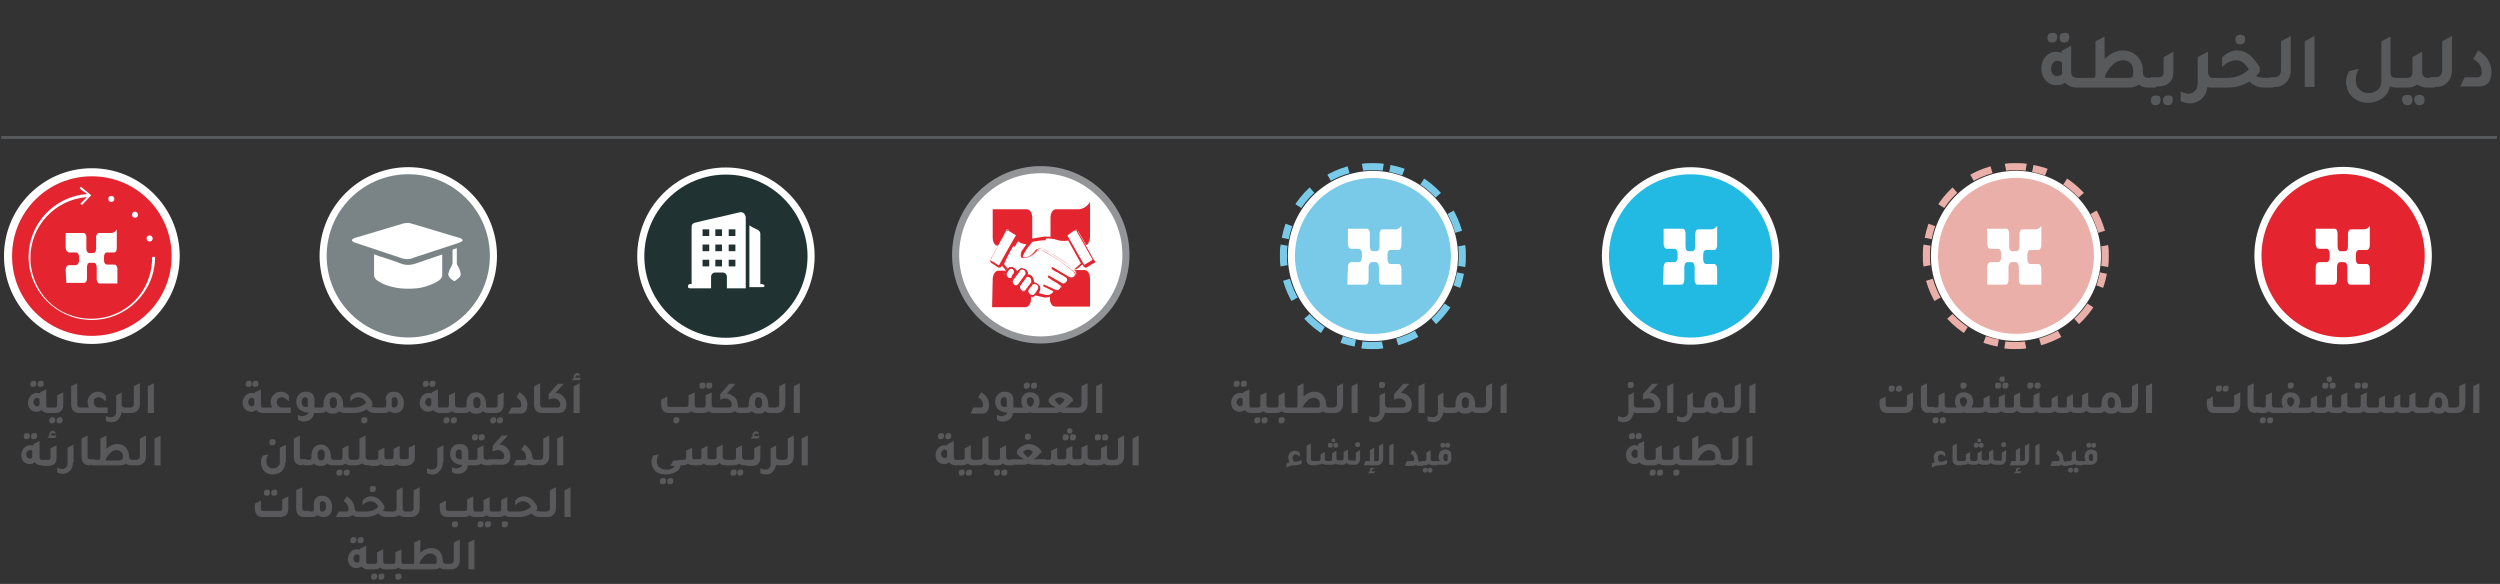 <svg viewBox="0 0 411 96" fill="none"
  xmlns="http://www.w3.org/2000/svg">
  <rect x="0" y="0" width="411" height="96" fill="#333333" stroke="none"/>
  <g id="map key ar 1">
    <path id="Vector" d="M269.2 67H269.9V67.9H269.1C268.9 67.9 268.8 67.9 268.6 67.8C268.5 68.3 268.3 68.7 268 69C267.7 69.3 267.4 69.4 266.9 69.4C266.6 69.4 266.3 69.3 266 69.2V68.4C266.3 68.5 266.5 68.6 266.8 68.6C267.1 68.6 267.3 68.5 267.5 68.3C267.7 68.1 267.7 67.9 267.7 67.6V65L268.3 64.7L268.6 64.5V66.4C268.6 66.6 268.6 66.7 268.7 66.8C268.9 67 269 67 269.2 67ZM268.6 63.3C268.6 63.6 268.4 63.8 268.1 63.8C267.9 63.8 267.8 63.8 267.7 63.7C267.6 63.6 267.6 63.5 267.6 63.3C267.6 63.2 267.6 63 267.7 62.9C267.8 62.8 267.9 62.8 268.1 62.8C268.3 62.8 268.4 62.8 268.5 62.9C268.6 63 268.6 63.1 268.6 63.3ZM271.2 64.6C271.6 64.6 271.9 64.7 272.2 64.9C272.7 65.3 273 65.8 273 66.4V66.5C273 67 272.9 67.3 272.6 67.6C272.4 67.8 272 67.9 271.6 67.9H269.4V67H271.5C271.9 67 272 66.8 272 66.5C272 66.2 271.9 66 271.7 65.8C271.5 65.6 271.2 65.5 270.9 65.5C270.6 65.5 270.4 65.6 270.1 65.7V64.8L271.6 63.1H272.6L271.2 64.6ZM274.1 67.9V63.5L275.1 63V67.9H274.1ZM278.9 67H279.6V67.9H278.8C278.6 67.9 278.5 67.9 278.3 67.8C278.2 68.3 278 68.7 277.7 69C277.4 69.3 277.1 69.4 276.6 69.4C276.3 69.4 276 69.3 275.7 69.2V68.4C276 68.5 276.2 68.6 276.5 68.6C276.8 68.6 277 68.5 277.2 68.3C277.4 68.1 277.4 67.9 277.4 67.6V65L278 64.7L278.3 64.5V66.4C278.3 66.6 278.3 66.7 278.4 66.8C278.5 67 278.7 67 278.9 67ZM283.9 67H284.6V67.9H283.8C283.4 67.9 283.1 67.8 282.9 67.6C282.6 67.9 282.3 68 281.8 68C281.3 68 281 67.9 280.7 67.6C280.5 67.8 280.2 67.9 279.8 67.9H279V67H279.7C279.9 67 280 67 280.1 66.9C280.2 66.8 280.2 66.7 280.2 66.5V66.3C280.2 65.7 280.4 65.2 280.7 64.9C281 64.6 281.3 64.5 281.8 64.5C282.3 64.5 282.7 64.7 283 65.1C283.2 65.4 283.4 65.8 283.4 66.4V66.6C283.4 66.8 283.4 66.9 283.5 67C283.6 67 283.7 67 283.9 67ZM281.3 66.2C281.3 66.8 281.5 67.1 281.9 67.1C282.3 67.1 282.5 66.8 282.5 66.2C282.5 65.6 282.3 65.3 281.9 65.3C281.5 65.3 281.3 65.6 281.3 66.2ZM284.1 67.9V67H284.6C284.8 67 285 66.9 285.1 66.8C285.2 66.7 285.2 66.5 285.2 66.3V63.5L286.2 63V66.3C286.2 66.8 286.1 67.2 285.8 67.5C285.5 67.8 285.2 67.9 284.7 67.9H284.1ZM287.6 67.9V63.5L288.6 63V67.9H287.6Z" fill="#59595B"/>
    <path id="Vector_2" d="M270.7 75.6H271.4V76.5H270.6C270.1 76.5 269.8 76.3 269.5 76C269.3 76.2 269 76.3 268.7 76.3C268.2 76.3 267.9 76.1 267.6 75.8C267.4 75.5 267.3 75.2 267.3 74.8C267.3 74.3 267.5 73.9 267.8 73.6C268.1 73.3 268.4 73.2 268.8 73.2C269 73.2 269.2 73.2 269.3 73.3V73L270.3 72.5V75C270.3 75.2 270.3 75.3 270.4 75.4C270.5 75.5 270.5 75.6 270.7 75.6ZM268.8 71.7C268.8 72 268.6 72.2 268.3 72.2C268.1 72.2 268 72.2 267.9 72.1C267.8 72 267.8 71.9 267.8 71.7C267.8 71.4 268 71.2 268.3 71.2C268.5 71.2 268.6 71.2 268.7 71.3C268.7 71.4 268.8 71.5 268.8 71.7ZM269.2 74.1C269.1 74 268.9 73.9 268.8 73.9C268.7 73.9 268.5 74 268.4 74.1C268.3 74.2 268.2 74.4 268.2 74.6C268.2 74.8 268.3 75 268.4 75.1C268.5 75.2 268.6 75.3 268.8 75.3C269 75.3 269.1 75.2 269.2 75.1C269.2 75.1 269.2 75 269.2 74.9V74.1ZM269.9 71.7C269.9 72 269.7 72.2 269.4 72.2C269.2 72.2 269.1 72.2 269 72.1C268.9 72 268.9 71.9 268.9 71.7C268.9 71.4 269.1 71.2 269.4 71.2C269.6 71.2 269.7 71.2 269.8 71.3C269.9 71.4 269.9 71.5 269.9 71.7ZM273.7 75.6H274.4V76.5H273.6C273.2 76.5 272.9 76.4 272.7 76.2C272.5 76.4 272.1 76.5 271.8 76.5H271V75.6H271.7C271.9 75.6 272 75.6 272.1 75.5C272.2 75.4 272.2 75.3 272.2 75.1V73.7L273.2 73.2V75C273.2 75.2 273.2 75.3 273.3 75.4C273.3 75.5 273.5 75.6 273.7 75.6ZM271.2 77.7C271.2 77.4 271.4 77.2 271.7 77.2C271.9 77.2 272 77.2 272.1 77.3C272.2 77.4 272.2 77.5 272.2 77.7C272.2 78 272 78.2 271.7 78.2C271.5 78.2 271.4 78.2 271.3 78.1C271.2 78 271.2 77.8 271.2 77.7ZM272.4 77.7C272.4 77.4 272.6 77.2 272.9 77.2C273.1 77.2 273.2 77.2 273.3 77.3C273.4 77.4 273.4 77.5 273.4 77.7C273.4 78 273.2 78.2 272.9 78.2C272.7 78.2 272.6 78.2 272.5 78.1C272.4 78 272.4 77.8 272.4 77.7ZM276.6 75.6H277.3V76.5H276.5C276.1 76.5 275.8 76.4 275.6 76.2C275.4 76.4 275 76.5 274.7 76.5H273.9V75.6H274.6C274.8 75.6 274.9 75.6 275 75.5C275.1 75.4 275.1 75.3 275.1 75.1V73.7L276.1 73.2V75C276.1 75.2 276.1 75.3 276.2 75.4C276.3 75.5 276.4 75.6 276.6 75.6ZM275.6 77.2C275.8 77.2 275.9 77.2 276 77.3C276.1 77.4 276.1 77.5 276.1 77.7C276.1 78 275.9 78.2 275.6 78.2C275.4 78.2 275.3 78.2 275.2 78.1C275.1 78 275.1 77.9 275.1 77.7C275.1 77.6 275.1 77.4 275.2 77.3C275.4 77.2 275.5 77.2 275.6 77.2ZM282.9 75.1C282.9 75.4 283.1 75.6 283.4 75.6H284.1V76.5H283.3C282.9 76.5 282.6 76.4 282.4 76.2C282.2 76.4 281.9 76.5 281.5 76.5H276.7V75.6H278.1L278.2 75.3V72.1L279.2 71.6V73.8C279.7 73.3 280.3 73 281 73C281.6 73 282.1 73.2 282.4 73.6C282.7 74 282.9 74.4 282.9 74.9V75.1ZM281.6 75.6C281.8 75.6 281.9 75.6 281.9 75.5C282 75.4 282 75.3 282 75.1V75C282 74.7 281.9 74.4 281.7 74.3C281.5 74.1 281.3 74 281 74C280.6 74 280.3 74.1 280 74.4C279.7 74.7 279.4 75 279.2 75.5V75.7H281.6V75.6ZM283.7 76.5V75.6H284.2C284.4 75.6 284.6 75.5 284.7 75.4C284.8 75.3 284.8 75.1 284.8 74.9V72.1L285.8 71.6V74.9C285.8 75.4 285.7 75.8 285.4 76.1C285.1 76.4 284.8 76.5 284.3 76.5H283.7ZM287.1 76.5V72.1L288.1 71.6V76.5H287.1Z" fill="#59595B"/>
    <path id="Vector_3" d="M159.6 67.9L160 67H161.2C161.5 67 161.6 66.9 161.6 66.6C161.6 66 161.3 65.6 160.8 65.3L161.3 64.5C162.2 65 162.6 65.7 162.6 66.6C162.6 67.5 162.2 68 161.4 68H159.6V67.9ZM167.4 67V67.9H166.5C166.5 68.4 166.3 68.7 165.9 69C165.6 69.2 165.2 69.3 164.8 69.3C164.5 69.3 164.2 69.2 163.9 69V68.2C164.2 68.4 164.4 68.4 164.7 68.4C164.9 68.4 165.1 68.3 165.3 68.2C165.5 68.1 165.6 67.9 165.6 67.8C165.6 67.8 165.5 67.8 165.4 67.8C165.3 67.8 165.2 67.8 165.2 67.8C164.7 67.7 164.3 67.5 164 67.2C163.8 66.9 163.6 66.5 163.6 66.1C163.6 65.5 163.8 65.1 164.1 64.8C164.4 64.5 164.7 64.4 165.2 64.4C165.7 64.4 166 64.5 166.3 64.8C166.5 65 166.6 65.4 166.6 65.8V67H167.4ZM165.5 65.8C165.5 65.5 165.4 65.3 165.1 65.3C164.7 65.3 164.5 65.6 164.5 66.1C164.5 66.6 164.7 66.9 165.2 66.9C165.3 66.9 165.4 66.9 165.5 66.9V65.8ZM170.9 66.1C170.9 66.4 170.8 66.7 170.6 67H171.8V67.9H170C169.7 67.9 169.5 67.9 169.4 67.8C169.2 67.8 169 67.9 168.8 67.9H167V67H168.2C168 66.7 167.9 66.4 167.9 66.1C167.9 65.6 168 65.2 168.3 64.9C168.6 64.6 168.9 64.5 169.4 64.5C169.9 64.5 170.3 64.7 170.6 65C170.8 65.2 170.9 65.6 170.9 66.1ZM169.3 63.4C169.3 63.7 169.1 63.9 168.8 63.9C168.6 63.9 168.5 63.9 168.4 63.8C168.3 63.7 168.3 63.6 168.3 63.4C168.3 63.1 168.5 62.9 168.8 62.9C169 62.9 169.1 62.9 169.2 63C169.3 63.1 169.3 63.2 169.3 63.4ZM169.4 66.9C169.6 66.8 169.7 66.7 169.8 66.5C169.9 66.3 170 66.2 170 66C170 65.8 169.9 65.6 169.8 65.5C169.7 65.4 169.6 65.3 169.4 65.3C169 65.3 168.8 65.5 168.8 66C168.8 66.2 168.9 66.4 169 66.6C169.1 66.7 169.2 66.8 169.4 66.9ZM170.5 63.4C170.5 63.7 170.3 63.9 170 63.9C169.8 63.9 169.7 63.9 169.6 63.8C169.5 63.7 169.5 63.6 169.5 63.4C169.5 63.1 169.7 62.9 170 62.9C170.2 62.9 170.3 62.9 170.4 63C170.4 63.1 170.5 63.2 170.5 63.4ZM176.2 66C175.9 66.4 175.5 66.8 175.1 67H177.2V67.9H175C174.7 67.9 174.5 67.8 174.3 67.7C174.1 67.8 173.8 67.9 173.6 67.9H171.4V67H173.5C173.3 66.8 173.1 66.7 172.9 66.6C172.8 66.5 172.7 66.4 172.5 66.2C172.4 66.1 172.4 66.1 172.4 66V65.6C172.6 65.3 172.9 65 173.3 64.8C173.7 64.6 174 64.5 174.4 64.5C174.8 64.5 175.1 64.6 175.5 64.8C175.9 65 176.1 65.3 176.4 65.6V66H176.2ZM173.4 65.7C173.6 66.1 173.9 66.4 174.2 66.6C174.6 66.3 174.9 66 175 65.7C174.7 65.4 174.4 65.3 174.1 65.3C174 65.3 173.7 65.4 173.4 65.7ZM176.7 67.9V67H177.2C177.4 67 177.6 66.9 177.7 66.8C177.8 66.7 177.8 66.5 177.8 66.3V63.5L178.8 63V66.3C178.8 66.8 178.7 67.2 178.4 67.5C178.1 67.8 177.8 67.9 177.3 67.9H176.7ZM180.2 67.9V63.5L181.2 63V67.9H180.2Z" fill="#59595B"/>
    <path id="Vector_4" d="M157.2 75.6H157.9V76.5H157.1C156.6 76.5 156.3 76.3 156 76C155.8 76.2 155.5 76.3 155.2 76.3C154.7 76.3 154.4 76.1 154.1 75.8C153.9 75.5 153.8 75.2 153.8 74.8C153.8 74.3 154 73.9 154.3 73.6C154.6 73.3 154.9 73.2 155.3 73.2C155.5 73.2 155.7 73.2 155.8 73.3V73L156.8 72.5V75C156.8 75.2 156.8 75.3 156.9 75.4C156.8 75.5 157 75.6 157.2 75.6ZM155.2 71.7C155.2 72 155 72.2 154.7 72.2C154.5 72.2 154.4 72.2 154.3 72.1C154.2 72 154.2 71.9 154.2 71.7C154.2 71.4 154.4 71.2 154.7 71.2C154.9 71.2 155 71.2 155.1 71.3C155.2 71.4 155.2 71.5 155.2 71.7ZM155.7 74.1C155.6 74 155.4 73.9 155.3 73.9C155.1 73.9 155 74 154.9 74.1C154.8 74.2 154.7 74.4 154.7 74.6C154.7 74.8 154.8 75 154.9 75.1C155 75.2 155.1 75.3 155.3 75.3C155.5 75.3 155.6 75.2 155.7 75.1C155.7 75.1 155.7 75 155.7 74.9V74.1ZM156.4 71.7C156.4 72 156.2 72.2 155.9 72.2C155.7 72.2 155.6 72.2 155.5 72.1C155.4 72 155.4 71.9 155.4 71.7C155.4 71.4 155.6 71.2 155.9 71.2C156.1 71.2 156.2 71.2 156.3 71.3C156.3 71.4 156.4 71.5 156.4 71.7ZM160.1 75.6H160.8V76.5H160C159.6 76.5 159.3 76.4 159.1 76.2C158.9 76.4 158.5 76.5 158.2 76.5H157.4V75.6H158.1C158.3 75.6 158.4 75.6 158.5 75.5C158.6 75.4 158.6 75.3 158.6 75.1V73.7L159.6 73.2V75C159.6 75.2 159.6 75.3 159.7 75.4C159.8 75.5 159.9 75.6 160.1 75.6ZM157.6 77.7C157.6 77.4 157.8 77.2 158.1 77.2C158.3 77.2 158.4 77.2 158.5 77.3C158.6 77.4 158.6 77.5 158.6 77.7C158.6 78 158.4 78.2 158.1 78.2C157.9 78.2 157.8 78.2 157.7 78.1C157.7 78 157.6 77.8 157.6 77.7ZM158.8 77.7C158.8 77.4 159 77.2 159.3 77.2C159.5 77.2 159.6 77.2 159.7 77.3C159.8 77.4 159.8 77.5 159.8 77.7C159.8 78 159.6 78.2 159.3 78.2C159.1 78.2 159 78.2 158.9 78.1C158.8 78 158.8 77.8 158.8 77.7ZM163 75.6H163.7V76.5H162.9C162.5 76.5 162.2 76.4 161.9 76.2C161.6 76.4 161.3 76.5 160.9 76.5H160.4V75.6H160.9C161.1 75.6 161.3 75.5 161.4 75.4C161.5 75.3 161.5 75.1 161.5 74.9V72.1L162.5 71.6V73.1V75C162.5 75.2 162.5 75.3 162.6 75.4C162.6 75.5 162.8 75.6 163 75.6ZM165.9 75.6H166.6V76.5H165.8C165.4 76.5 165.1 76.4 164.9 76.2C164.7 76.4 164.3 76.5 164 76.5H163.2V75.6H163.9C164.1 75.6 164.2 75.6 164.3 75.5C164.4 75.4 164.4 75.3 164.4 75.1V73.7L165.4 73.2V75C165.4 75.2 165.4 75.3 165.5 75.4C165.6 75.5 165.7 75.6 165.9 75.6ZM163.4 77.7C163.4 77.4 163.6 77.2 163.9 77.2C164.1 77.2 164.2 77.2 164.3 77.3C164.4 77.4 164.4 77.5 164.4 77.7C164.4 78 164.2 78.2 163.9 78.2C163.7 78.2 163.6 78.2 163.5 78.1C163.5 78 163.4 77.8 163.4 77.7ZM164.6 77.7C164.6 77.4 164.8 77.2 165.1 77.2C165.3 77.2 165.4 77.2 165.5 77.3C165.6 77.4 165.6 77.5 165.6 77.7C165.6 78 165.4 78.2 165.1 78.2C164.9 78.2 164.8 78.2 164.7 78.1C164.6 78 164.6 77.8 164.6 77.7ZM171 74.5C170.7 74.9 170.3 75.3 169.9 75.5H172V76.4H169.8C169.5 76.4 169.3 76.3 169.1 76.2C168.9 76.3 168.6 76.4 168.4 76.4H166.2V75.5H168.3C168.1 75.3 167.9 75.2 167.7 75.1C167.6 75 167.5 74.9 167.3 74.7C167.2 74.6 167.2 74.6 167.2 74.5V74.1C167.4 73.8 167.7 73.5 168.1 73.3C168.5 73.1 168.8 73 169.2 73C169.6 73 169.9 73.1 170.3 73.3C170.7 73.5 170.9 73.8 171.2 74.1V74.5H171ZM168.2 74.3C168.4 74.7 168.7 75 169 75.2C169.4 74.9 169.7 74.6 169.8 74.3C169.5 74 169.2 73.9 168.9 73.9C168.8 73.9 168.5 74 168.2 74.3ZM169.5 71.8C169.5 72.1 169.3 72.3 169 72.3C168.8 72.3 168.7 72.3 168.6 72.2C168.5 72.1 168.5 72 168.5 71.8C168.5 71.7 168.5 71.5 168.6 71.4C168.7 71.3 168.8 71.3 169 71.3C169.2 71.3 169.3 71.3 169.4 71.4C169.5 71.6 169.5 71.7 169.5 71.8ZM171.5 76.5V75.6H172.3C172.5 75.6 172.6 75.6 172.7 75.5C172.8 75.4 172.8 75.3 172.8 75.1V74.1L173.8 73.6V75C173.8 75.2 173.8 75.3 173.9 75.4C174 75.5 174.1 75.5 174.3 75.5H174.8C175 75.5 175.1 75.5 175.2 75.4C175.3 75.3 175.3 75.2 175.3 75V73.8L176.3 73.3V75C176.3 75.2 176.3 75.3 176.4 75.4C176.5 75.5 176.6 75.5 176.8 75.5H177.3C177.5 75.5 177.6 75.5 177.7 75.4C177.8 75.3 177.8 75.2 177.8 75V73.6L178.8 73.1V74.9C178.8 75.1 178.8 75.3 178.9 75.4C179 75.5 179.2 75.6 179.4 75.6H180.1V76.5H179.3C178.9 76.5 178.5 76.4 178.3 76.1C178.1 76.3 177.8 76.5 177.4 76.5H176.6C176.2 76.5 175.9 76.4 175.7 76.2C175.5 76.4 175.2 76.5 174.8 76.5H174C173.6 76.5 173.3 76.4 173.1 76.2C172.9 76.4 172.6 76.5 172.2 76.5H171.5ZM175.7 71.9C175.7 72.2 175.5 72.4 175.2 72.4C175 72.4 174.9 72.4 174.8 72.3C174.7 72.2 174.7 72.1 174.7 71.9C174.7 71.8 174.7 71.6 174.8 71.5C174.9 71.4 175 71.4 175.2 71.4C175.4 71.4 175.5 71.4 175.6 71.5C175.7 71.6 175.7 71.8 175.7 71.9ZM176.3 70.8C176.3 71.1 176.2 71.3 175.9 71.3C175.6 71.3 175.4 71.1 175.4 70.8C175.4 70.5 175.6 70.4 175.9 70.4C176.1 70.4 176.3 70.5 176.3 70.8ZM176.9 71.9C176.9 72.2 176.7 72.4 176.4 72.4C176.2 72.4 176.1 72.4 176 72.3C175.9 72.2 175.9 72.1 175.9 71.9C175.9 71.8 175.9 71.6 176 71.5C176.1 71.4 176.2 71.4 176.4 71.4C176.6 71.4 176.7 71.4 176.8 71.5C176.9 71.6 176.9 71.8 176.9 71.9ZM182.5 75.6H183.2V76.5H182.4C182 76.5 181.7 76.4 181.5 76.2C181.3 76.4 180.9 76.5 180.6 76.5H179.8V75.6H180.5C180.7 75.6 180.8 75.6 180.9 75.5C181 75.4 181 75.3 181 75.1V73.7L182 73.2V75C182 75.2 182 75.3 182.1 75.4C182.2 75.5 182.3 75.6 182.5 75.6ZM181 71.9C181 72.2 180.8 72.4 180.5 72.4C180.3 72.4 180.2 72.4 180.1 72.3C180 72.2 180 72.1 180 71.9C180 71.8 180 71.6 180.1 71.5C180.2 71.4 180.3 71.4 180.5 71.4C180.7 71.4 180.8 71.4 180.9 71.5C181 71.6 181 71.8 181 71.9ZM182.2 71.9C182.2 72.2 182 72.4 181.7 72.4C181.5 72.4 181.4 72.4 181.3 72.3C181.2 72.2 181.2 72.1 181.2 71.9C181.2 71.8 181.2 71.6 181.3 71.5C181.4 71.4 181.5 71.4 181.7 71.4C181.9 71.4 182 71.4 182.1 71.5C182.1 71.6 182.2 71.8 182.2 71.9ZM182.7 76.5V75.6H183.2C183.4 75.6 183.6 75.5 183.7 75.4C183.8 75.3 183.8 75.1 183.8 74.9V72.1L184.8 71.6V74.9C184.8 75.4 184.7 75.8 184.4 76.1C184.1 76.4 183.8 76.5 183.3 76.5H182.7ZM186.2 76.5V72.1L187.2 71.6V76.5H186.2Z" fill="#59595B"/>
    <path id="Vector_5" d="M364.1 67.9C363.7 67.9 363.3 67.8 363.1 67.5C362.9 67.2 362.8 66.9 362.8 66.5V65.7L363.8 65.2V66.4C363.8 66.6 363.8 66.7 363.9 66.8C364 66.9 364.1 66.9 364.3 66.9H366.8C367 66.9 367.1 66.9 367.2 66.8C367.3 66.7 367.3 66.6 367.3 66.4V65L368.3 64.5V66.5C368.3 67 368.2 67.3 367.9 67.6C367.6 67.8 367.3 67.9 366.9 67.9H364.1ZM365.3 63.9C365.3 64.2 365.1 64.4 364.8 64.4C364.6 64.4 364.5 64.4 364.4 64.3C364.3 64.2 364.3 64.1 364.3 63.9C364.3 63.8 364.3 63.6 364.4 63.5C364.5 63.4 364.6 63.4 364.8 63.4C365 63.4 365.1 63.4 365.2 63.5C365.2 63.6 365.3 63.7 365.3 63.9ZM366.4 63.9C366.4 64.2 366.2 64.4 365.9 64.4C365.7 64.4 365.6 64.4 365.5 64.3C365.4 64.2 365.4 64.1 365.4 63.9C365.4 63.6 365.6 63.4 365.9 63.4C366.1 63.4 366.2 63.4 366.3 63.5C366.4 63.6 366.4 63.7 366.4 63.9ZM370.9 67.9C370.4 67.9 370.1 67.8 369.8 67.5C369.6 67.2 369.5 66.9 369.5 66.5V63.5L370.5 63V66.4C370.5 66.6 370.5 66.7 370.6 66.8C370.7 66.9 370.8 66.9 371 66.9H371.7V67.8H370.9V67.9ZM374 67H374.7V67.9H373.9C373.5 67.9 373.2 67.8 373 67.6C372.8 67.8 372.4 67.9 372.1 67.9H371.3V67H372C372.2 67 372.3 67 372.4 66.9C372.5 66.8 372.5 66.7 372.5 66.5V65L373.5 64.5V66.4C373.5 66.6 373.5 66.7 373.6 66.8C373.6 67 373.8 67 374 67ZM371.5 69.1C371.5 68.8 371.7 68.6 372 68.6C372.2 68.6 372.3 68.6 372.4 68.7C372.5 68.8 372.5 68.9 372.5 69.1C372.5 69.4 372.3 69.6 372 69.6C371.8 69.6 371.7 69.6 371.6 69.5C371.6 69.4 371.5 69.3 371.5 69.1ZM372.7 69.1C372.7 68.8 372.9 68.6 373.2 68.6C373.4 68.6 373.5 68.6 373.6 68.7C373.7 68.8 373.7 68.9 373.7 69.1C373.7 69.4 373.5 69.6 373.2 69.6C373 69.6 372.9 69.6 372.8 69.5C372.7 69.4 372.7 69.3 372.7 69.1ZM378.1 66.1C378.1 66.4 378 66.7 377.8 67H379V67.9H377.2C376.9 67.9 376.7 67.9 376.6 67.8C376.4 67.8 376.2 67.9 376 67.9H374.2V67H375.4C375.2 66.7 375.1 66.4 375.1 66.1C375.1 65.6 375.2 65.2 375.5 64.9C375.8 64.6 376.1 64.5 376.6 64.5C377.1 64.5 377.5 64.7 377.8 65C378 65.2 378.1 65.6 378.1 66.1ZM376.6 66.9C376.8 66.8 376.9 66.7 377 66.5C377.1 66.3 377.2 66.2 377.2 66C377.2 65.8 377.1 65.6 377 65.5C376.9 65.4 376.8 65.3 376.6 65.3C376.2 65.3 376 65.5 376 66C376 66.2 376.1 66.4 376.2 66.6C376.3 66.7 376.5 66.8 376.6 66.9ZM377.1 63.4C377.1 63.7 376.9 63.9 376.6 63.9C376.4 63.9 376.3 63.9 376.2 63.8C376.1 63.7 376.1 63.6 376.1 63.4C376.1 63.3 376.1 63.1 376.2 63C376.3 62.9 376.4 62.9 376.6 62.9C376.8 62.9 376.9 62.9 377 63C377.1 63.1 377.1 63.2 377.1 63.4ZM378.6 67.9V67H379.4C379.6 67 379.7 67 379.8 66.9C379.9 66.8 379.9 66.7 379.9 66.5V65.5L380.9 65V66.5C380.9 66.7 380.9 66.8 381 66.9C381.1 67 381.2 67 381.4 67H381.9C382.1 67 382.2 67 382.3 66.9C382.4 66.8 382.4 66.7 382.4 66.5V65.3L383.4 64.8V66.5C383.4 66.7 383.4 66.8 383.5 66.9C383.6 67 383.7 67 383.9 67H384.4C384.6 67 384.7 67 384.8 66.9C384.9 66.8 384.9 66.7 384.9 66.5V65L385.9 64.5V66.3C385.9 66.5 385.9 66.7 386 66.8C386.1 66.9 386.3 67 386.5 67H387.2V67.9H386.4C386 67.9 385.6 67.8 385.4 67.5C385.2 67.7 384.9 67.9 384.5 67.9H383.7C383.3 67.9 383 67.8 382.8 67.6C382.6 67.8 382.3 67.9 381.9 67.9H381.1C380.7 67.9 380.4 67.8 380.2 67.6C380 67.8 379.7 67.9 379.3 67.9H378.6ZM382.8 63.4C382.8 63.7 382.6 63.9 382.3 63.9C382.1 63.9 382 63.9 381.9 63.8C381.8 63.7 381.8 63.6 381.8 63.4C381.8 63.3 381.8 63.1 381.9 63C382 62.9 382.1 62.9 382.3 62.9C382.5 62.9 382.6 62.9 382.7 63C382.8 63.1 382.8 63.2 382.8 63.4ZM383.4 62.3C383.4 62.6 383.3 62.8 383 62.8C382.7 62.8 382.5 62.6 382.5 62.3C382.5 62 382.7 61.9 383 61.9C383.2 61.8 383.4 62 383.4 62.3ZM384 63.4C384 63.7 383.8 63.9 383.5 63.9C383.3 63.9 383.2 63.9 383.1 63.8C383 63.7 383 63.6 383 63.4C383 63.3 383 63.1 383.1 63C383.2 62.9 383.3 62.9 383.5 62.9C383.7 62.9 383.8 62.9 383.9 63C384 63.1 384 63.2 384 63.4ZM389.6 67H390.3V67.9H389.5C389.1 67.9 388.8 67.8 388.6 67.6C388.4 67.8 388 67.9 387.7 67.9H386.9V67H387.6C387.8 67 387.9 67 388 66.9C388.1 66.8 388.1 66.7 388.1 66.5V65L389.1 64.5V66.4C389.1 66.6 389.1 66.7 389.2 66.8C389.3 67 389.4 67 389.6 67ZM388.1 63.4C388.1 63.7 387.9 63.9 387.6 63.9C387.4 63.9 387.3 63.9 387.2 63.8C387.1 63.7 387.1 63.6 387.1 63.4C387.1 63.3 387.1 63.1 387.2 63C387.3 62.9 387.4 62.9 387.6 62.9C387.8 62.9 387.9 62.9 388 63C388.1 63.1 388.1 63.2 388.1 63.4ZM389.3 63.4C389.3 63.7 389.1 63.9 388.8 63.9C388.6 63.9 388.5 63.9 388.4 63.8C388.3 63.7 388.3 63.6 388.3 63.4C388.3 63.3 388.3 63.1 388.4 63C388.5 62.9 388.6 62.9 388.8 62.9C389 62.9 389.1 62.9 389.2 63C389.2 63.1 389.3 63.2 389.3 63.4ZM389.8 67.9V67H390.6C390.8 67 390.9 67 391 66.9C391.1 66.8 391.1 66.7 391.1 66.5V65.5L392.1 65V66.5C392.1 66.7 392.1 66.8 392.2 66.9C392.3 67 392.4 67 392.6 67H393.1C393.3 67 393.4 67 393.5 66.9C393.6 66.8 393.6 66.7 393.6 66.5V65.3L394.6 64.8V66.5C394.6 66.7 394.6 66.8 394.7 66.9C394.8 67 394.9 67 395.1 67H395.6C395.8 67 395.9 67 396 66.9C396.1 66.8 396.1 66.7 396.1 66.5V65L397.1 64.5V66.3C397.1 66.5 397.1 66.7 397.2 66.8C397.3 66.9 397.5 67 397.7 67H398.4V67.9H397.6C397.2 67.9 396.8 67.8 396.6 67.5C396.4 67.7 396.1 67.9 395.7 67.9H394.9C394.5 67.9 394.2 67.8 394 67.6C393.8 67.8 393.5 67.9 393.1 67.9H392.3C391.9 67.9 391.6 67.8 391.4 67.6C391.2 67.8 390.9 67.9 390.5 67.9H389.8ZM403 67H403.7V67.9H402.9C402.5 67.9 402.2 67.8 402 67.6C401.7 67.9 401.4 68 400.9 68C400.4 68 400.1 67.9 399.8 67.6C399.6 67.8 399.3 67.9 398.9 67.9H398.1V67H398.8C399 67 399.1 67 399.2 66.9C399.3 66.8 399.3 66.7 399.3 66.5V66.3C399.3 65.7 399.5 65.2 399.8 64.9C400.1 64.6 400.4 64.5 400.9 64.5C401.4 64.5 401.8 64.7 402.1 65.1C402.3 65.4 402.5 65.8 402.5 66.4V66.6C402.5 66.8 402.5 66.9 402.6 67C402.6 67 402.8 67 403 67ZM400.3 66.2C400.3 66.8 400.5 67.1 400.9 67.1C401.3 67.1 401.5 66.8 401.5 66.2C401.5 65.6 401.3 65.3 400.9 65.3C400.5 65.3 400.3 65.6 400.3 66.2ZM403.2 67.9V67H403.7C403.9 67 404.1 66.9 404.2 66.8C404.3 66.7 404.3 66.5 404.3 66.3V63.5L405.3 63V66.3C405.3 66.8 405.2 67.2 404.9 67.5C404.6 67.8 404.3 67.9 403.8 67.9H403.2ZM406.6 67.9V63.5L407.6 63V67.9H406.6Z" fill="#59595B"/>
    <path id="Vector_6" d="M310.3 67.9C309.9 67.9 309.5 67.8 309.3 67.5C309.1 67.2 309 66.9 309 66.5V65.7L310 65.2V66.4C310 66.6 310 66.7 310.1 66.8C310.2 66.9 310.3 66.9 310.5 66.9H313C313.2 66.9 313.3 66.9 313.4 66.8C313.5 66.7 313.5 66.6 313.5 66.4V65L314.5 64.5V66.5C314.5 67 314.4 67.3 314.1 67.6C313.8 67.8 313.5 67.9 313.1 67.9H310.3ZM311.5 63.9C311.5 64.2 311.3 64.4 311 64.4C310.8 64.4 310.7 64.4 310.6 64.3C310.5 64.2 310.5 64.1 310.5 63.9C310.5 63.8 310.5 63.6 310.6 63.5C310.7 63.4 310.8 63.4 311 63.4C311.2 63.4 311.3 63.4 311.4 63.5C311.5 63.6 311.5 63.7 311.5 63.9ZM312.7 63.9C312.7 64.2 312.5 64.4 312.2 64.4C312 64.4 311.9 64.4 311.8 64.3C311.7 64.2 311.7 64.1 311.7 63.9C311.7 63.6 311.9 63.4 312.2 63.4C312.4 63.4 312.5 63.4 312.6 63.5C312.6 63.6 312.7 63.7 312.7 63.9ZM317.2 67.9C316.7 67.9 316.4 67.8 316.1 67.5C315.9 67.2 315.8 66.9 315.8 66.5V63.5L316.8 63V66.4C316.8 66.6 316.8 66.7 316.9 66.8C317 66.9 317.1 66.9 317.3 66.9H318V67.8H317.2V67.9ZM320.2 67H320.9V67.9H320.1C319.7 67.9 319.4 67.8 319.2 67.6C319 67.8 318.6 67.9 318.3 67.9H317.5V67H318.2C318.4 67 318.5 67 318.6 66.9C318.7 66.8 318.7 66.7 318.7 66.5V65L319.7 64.5V66.4C319.7 66.6 319.7 66.7 319.8 66.8C319.9 67 320 67 320.2 67ZM317.7 69.1C317.7 68.8 317.9 68.6 318.2 68.6C318.4 68.6 318.5 68.6 318.6 68.7C318.7 68.8 318.7 68.9 318.7 69.1C318.7 69.4 318.5 69.6 318.2 69.6C318 69.6 317.9 69.6 317.8 69.5C317.8 69.4 317.7 69.3 317.7 69.1ZM318.9 69.1C318.9 68.8 319.1 68.6 319.4 68.6C319.6 68.6 319.7 68.6 319.8 68.7C319.9 68.8 319.9 68.9 319.9 69.1C319.9 69.4 319.7 69.6 319.4 69.6C319.2 69.6 319.1 69.6 319 69.5C318.9 69.4 318.9 69.3 318.9 69.1ZM324.4 66.1C324.4 66.4 324.3 66.7 324.1 67H325.3V67.9H323.5C323.2 67.9 323 67.9 322.9 67.8C322.7 67.8 322.5 67.9 322.3 67.9H320.5V67H321.7C321.5 66.7 321.4 66.4 321.4 66.1C321.4 65.6 321.5 65.2 321.8 64.9C322.1 64.6 322.4 64.5 322.9 64.5C323.4 64.5 323.8 64.7 324.1 65C324.2 65.2 324.4 65.6 324.4 66.1ZM322.8 66.9C323 66.8 323.1 66.7 323.2 66.5C323.3 66.3 323.4 66.2 323.4 66C323.4 65.8 323.3 65.6 323.2 65.5C323.1 65.4 323 65.3 322.8 65.3C322.4 65.3 322.2 65.5 322.2 66C322.2 66.2 322.3 66.4 322.4 66.6C322.5 66.7 322.7 66.8 322.8 66.9ZM323.3 63.4C323.3 63.7 323.1 63.9 322.8 63.9C322.6 63.9 322.5 63.9 322.4 63.8C322.3 63.7 322.3 63.6 322.3 63.4C322.3 63.3 322.3 63.1 322.4 63C322.5 62.9 322.6 62.9 322.8 62.9C323 62.9 323.1 62.9 323.2 63C323.3 63.1 323.3 63.2 323.3 63.4ZM324.8 67.9V67H325.6C325.8 67 325.9 67 326 66.9C326.1 66.8 326.1 66.7 326.1 66.5V65.5L327.1 65V66.5C327.1 66.7 327.1 66.8 327.2 66.9C327.3 67 327.4 67 327.6 67H328.1C328.3 67 328.4 67 328.5 66.9C328.6 66.8 328.6 66.7 328.6 66.5V65.3L329.6 64.8V66.5C329.6 66.7 329.6 66.8 329.7 66.9C329.8 67 329.9 67 330.1 67H330.6C330.8 67 330.9 67 331 66.9C331.1 66.8 331.1 66.7 331.1 66.5V65L332.1 64.5V66.3C332.1 66.5 332.1 66.7 332.2 66.8C332.3 66.9 332.5 67 332.7 67H333.4V67.9H332.6C332.2 67.9 331.8 67.8 331.6 67.5C331.4 67.7 331.1 67.9 330.7 67.9H329.9C329.5 67.9 329.2 67.8 329 67.6C328.8 67.8 328.5 67.9 328.1 67.9H327.3C326.9 67.9 326.6 67.8 326.4 67.6C326.2 67.8 325.9 67.9 325.5 67.9H324.8ZM329 63.4C329 63.7 328.8 63.9 328.5 63.9C328.3 63.9 328.2 63.9 328.1 63.8C328 63.7 328 63.6 328 63.4C328 63.3 328 63.1 328.1 63C328.2 62.9 328.3 62.9 328.5 62.9C328.7 62.9 328.8 62.9 328.9 63C329 63.1 329 63.2 329 63.4ZM329.6 62.3C329.6 62.6 329.5 62.8 329.2 62.8C328.9 62.8 328.7 62.6 328.7 62.3C328.7 62 328.9 61.9 329.2 61.9C329.4 61.8 329.6 62 329.6 62.3ZM330.2 63.4C330.2 63.7 330 63.9 329.7 63.9C329.5 63.9 329.4 63.9 329.3 63.8C329.2 63.7 329.2 63.6 329.2 63.4C329.2 63.3 329.2 63.1 329.3 63C329.4 62.9 329.5 62.9 329.7 62.9C329.9 62.9 330 62.9 330.1 63C330.2 63.1 330.2 63.2 330.2 63.4ZM335.8 67H336.5V67.9H335.7C335.3 67.9 335 67.8 334.8 67.6C334.6 67.8 334.2 67.9 333.9 67.9H333.1V67H333.8C334 67 334.1 67 334.2 66.9C334.3 66.8 334.3 66.7 334.3 66.5V65L335.3 64.5V66.4C335.3 66.6 335.3 66.7 335.4 66.8C335.5 67 335.6 67 335.8 67ZM334.3 63.4C334.3 63.7 334.1 63.9 333.8 63.9C333.6 63.9 333.5 63.9 333.4 63.8C333.3 63.7 333.3 63.6 333.3 63.4C333.3 63.3 333.3 63.1 333.4 63C333.5 62.9 333.6 62.9 333.8 62.9C334 62.9 334.1 62.9 334.2 63C334.3 63.1 334.3 63.2 334.3 63.4ZM335.5 63.4C335.5 63.7 335.3 63.9 335 63.9C334.8 63.9 334.7 63.9 334.6 63.8C334.5 63.7 334.5 63.6 334.5 63.4C334.5 63.3 334.5 63.1 334.6 63C334.7 62.9 334.8 62.9 335 62.9C335.2 62.9 335.3 62.9 335.4 63C335.4 63.1 335.5 63.2 335.5 63.4ZM336 67.9V67H336.8C337 67 337.1 67 337.2 66.9C337.3 66.8 337.3 66.7 337.3 66.5V65.5L338.3 65V66.5C338.3 66.7 338.3 66.8 338.4 66.9C338.5 67 338.6 67 338.8 67H339.3C339.5 67 339.6 67 339.7 66.9C339.8 66.8 339.8 66.7 339.8 66.5V65.3L340.8 64.8V66.5C340.8 66.7 340.8 66.8 340.9 66.9C341 67 341.1 67 341.3 67H341.8C342 67 342.1 67 342.2 66.9C342.3 66.8 342.3 66.7 342.3 66.5V65L343.3 64.5V66.3C343.3 66.5 343.3 66.7 343.4 66.8C343.5 66.9 343.7 67 343.9 67H344.6V67.9H344C343.6 67.9 343.2 67.8 343 67.5C342.8 67.7 342.5 67.9 342.1 67.9H341.3C340.9 67.9 340.6 67.8 340.4 67.6C340.2 67.8 339.9 67.9 339.5 67.9H338.7C338.3 67.9 338 67.8 337.8 67.6C337.6 67.8 337.3 67.9 336.9 67.9H336ZM349.2 67H349.9V67.9H349.1C348.7 67.9 348.4 67.8 348.2 67.6C347.9 67.9 347.6 68 347.1 68C346.6 68 346.3 67.9 346 67.6C345.8 67.8 345.5 67.9 345.1 67.9H344.3V67H345C345.2 67 345.3 67 345.4 66.9C345.5 66.8 345.5 66.7 345.5 66.5V66.3C345.5 65.7 345.7 65.2 346 64.9C346.3 64.6 346.6 64.5 347.1 64.5C347.6 64.5 348 64.7 348.3 65.1C348.5 65.4 348.7 65.8 348.7 66.4V66.6C348.7 66.8 348.7 66.9 348.8 67C348.8 67 349 67 349.2 67ZM346.5 66.2C346.5 66.8 346.7 67.1 347.1 67.1C347.5 67.1 347.7 66.8 347.7 66.2C347.7 65.6 347.5 65.3 347.1 65.3C346.7 65.3 346.5 65.6 346.5 66.2ZM349.4 67.9V67H349.9C350.1 67 350.3 66.9 350.4 66.8C350.5 66.7 350.5 66.5 350.5 66.3V63.5L351.5 63V66.3C351.5 66.8 351.4 67.2 351.1 67.5C350.8 67.8 350.5 67.9 350 67.9H349.4ZM352.8 67.9V63.5L353.8 63V67.9H352.8Z" fill="#59595B"/>
    <path id="Vector_7" d="M318.9 76.5C318.4 76.5 318 76.6 317.6 76.9V76.2C317.7 76.1 317.9 76 318.1 76C318 75.8 317.9 75.5 317.9 75.3C317.9 74.9 318 74.6 318.2 74.4C318.4 74.2 318.7 74.1 319 74.1C319.3 74.1 319.6 74.2 319.8 74.5V75.1C319.5 74.8 319.3 74.7 319 74.7C318.9 74.7 318.8 74.8 318.7 74.9C318.6 75 318.6 75.1 318.6 75.3C318.6 75.5 318.7 75.7 318.8 75.9H318.9H319C319.4 75.9 319.8 75.8 320.1 75.6V76.2C319.9 76.4 319.5 76.5 318.9 76.5ZM322 76.5C321.7 76.5 321.4 76.4 321.2 76.2C321 76 321 75.8 321 75.5V73.3L321.7 72.9V75.4C321.7 75.5 321.7 75.6 321.8 75.7C321.9 75.8 322 75.8 322.1 75.8H322.6V76.5H322ZM322.2 76.5V75.8H322.8C322.9 75.8 323 75.8 323.1 75.7C323.2 75.6 323.2 75.5 323.2 75.4V74.7L323.9 74.3V75.4C323.9 75.5 323.9 75.6 324 75.7C324.1 75.8 324.2 75.8 324.3 75.8H324.7C324.8 75.8 324.9 75.8 325 75.7C325.1 75.6 325.1 75.5 325.1 75.4V74.5L325.8 74.1V75.3C325.8 75.4 325.8 75.5 325.9 75.6C326 75.7 326.1 75.7 326.2 75.7H326.6C326.7 75.7 326.8 75.7 326.9 75.6C327 75.5 327 75.4 327 75.3V74.3L327.7 73.9V75.2C327.7 75.4 327.7 75.5 327.8 75.6C327.9 75.7 328 75.7 328.2 75.7H328.7V76.4H328C327.7 76.4 327.4 76.3 327.3 76.1C327.1 76.3 326.9 76.4 326.6 76.4H326C325.7 76.4 325.5 76.3 325.3 76.2C325.1 76.4 324.9 76.4 324.7 76.4H324.2C323.9 76.4 323.7 76.3 323.5 76.2C323.3 76.4 323.1 76.4 322.8 76.4H322.2V76.5ZM325.3 73.2C325.3 73.4 325.2 73.6 324.9 73.6C324.8 73.6 324.7 73.6 324.6 73.5C324.5 73.4 324.5 73.3 324.5 73.2C324.5 73.1 324.5 73 324.6 72.9C324.7 72.8 324.8 72.8 324.9 72.8C325 72.8 325.1 72.8 325.2 72.9C325.3 73 325.3 73.1 325.3 73.2ZM325.7 72.4C325.7 72.6 325.6 72.7 325.4 72.7C325.2 72.7 325.1 72.6 325.1 72.4C325.1 72.2 325.2 72.1 325.4 72.1C325.6 72.1 325.7 72.2 325.7 72.4ZM326.1 73.2C326.1 73.4 326 73.6 325.7 73.6C325.6 73.6 325.5 73.6 325.4 73.5C325.3 73.4 325.3 73.3 325.3 73.2C325.3 73.1 325.3 73 325.4 72.9C325.5 72.8 325.6 72.8 325.7 72.8C325.8 72.8 325.9 72.8 326 72.9C326.1 73 326.1 73.1 326.1 73.2ZM328.2 76.5V75.8H328.7C328.8 75.8 328.9 75.8 329 75.7C329.1 75.6 329.1 75.5 329.1 75.4V74.4L329.8 74V75.4C329.8 75.7 329.7 76 329.5 76.2C329.3 76.4 329.1 76.4 328.8 76.4H328.2V76.5ZM329.8 73.1C329.8 73.3 329.7 73.5 329.4 73.5C329.3 73.5 329.2 73.5 329.1 73.4C329 73.3 329 73.2 329 73.1C329 73 329 72.9 329.1 72.8C329.2 72.7 329.3 72.7 329.4 72.7C329.5 72.7 329.6 72.7 329.7 72.8C329.8 72.9 329.8 73 329.8 73.1ZM332.9 73.3L333.6 72.9V75.3C333.6 75.7 333.5 75.9 333.3 76.2C333.1 76.4 332.8 76.5 332.5 76.5H330.4L330.7 75.8H331.4V74L332.1 73.6V75.8H332.4C332.6 75.8 332.7 75.8 332.8 75.7C332.9 75.6 332.9 75.5 332.9 75.3V73.3ZM332.2 77.2C332.1 77.1 332 77.1 331.9 77.1C331.8 77.1 331.7 77.2 331.7 77.3C331.7 77.4 331.7 77.4 331.8 77.5H332.3L332.1 77.8H331.1L331.3 77.5H331.5C331.5 77.4 331.4 77.4 331.4 77.3C331.4 77.2 331.4 77.1 331.5 77C331.6 76.9 331.7 76.9 331.8 76.9C331.9 76.9 332 76.9 332.1 77V77.2H332.2ZM334.6 76.5V73.3L335.3 72.9V76.4H334.6V76.5ZM337.1 76.5L337.4 75.8H338.3C338.5 75.8 338.6 75.7 338.6 75.5C338.6 75.1 338.4 74.8 338 74.6L338.3 74C338.9 74.3 339.2 74.8 339.2 75.4C339.2 75.6 339.3 75.7 339.3 75.8C339.4 75.9 339.5 75.9 339.6 75.9H340V76.6H339.5C339.2 76.6 339 76.5 338.8 76.4C338.7 76.6 338.5 76.6 338.2 76.6H337.1V76.5ZM341.8 75.8H342.3V76.5H341.7C341.4 76.5 341.2 76.4 341 76.3C340.8 76.4 340.6 76.5 340.3 76.5H339.7V75.8H340.2C340.3 75.8 340.4 75.8 340.5 75.7C340.6 75.6 340.6 75.5 340.6 75.4V74.4L341.3 74V75.4C341.3 75.5 341.3 75.6 341.4 75.7C341.6 75.8 341.7 75.8 341.8 75.8ZM340 77.3C340 77.1 340.1 76.9 340.4 76.9C340.5 76.9 340.6 76.9 340.7 77C340.8 77.1 340.8 77.2 340.8 77.3C340.8 77.5 340.7 77.7 340.4 77.7C340.3 77.7 340.2 77.7 340.1 77.6C340 77.5 340 77.5 340 77.3ZM340.9 77.3C340.9 77.1 341 76.9 341.3 76.9C341.4 76.9 341.5 76.9 341.6 77C341.7 77.1 341.7 77.2 341.7 77.3C341.7 77.5 341.6 77.7 341.3 77.7C341.2 77.7 341.1 77.7 341 77.6C340.9 77.5 340.9 77.5 340.9 77.3ZM342 76.5V75.8H342.9C342.8 75.6 342.7 75.4 342.7 75.2C342.7 74.8 342.8 74.5 343 74.2C343.2 74 343.5 73.9 343.8 73.9C344.1 73.9 344.4 74 344.6 74.2C344.8 74.4 344.8 74.6 344.8 74.9V75.4C344.8 75.7 344.7 76 344.5 76.1C344.3 76.3 344.1 76.4 343.8 76.4H342V76.5ZM343.8 73.2C343.8 73.4 343.7 73.6 343.4 73.6C343.3 73.6 343.2 73.6 343.1 73.5C343 73.4 343 73.3 343 73.2C343 73 343.1 72.8 343.4 72.8C343.5 72.8 343.6 72.8 343.7 72.9C343.7 73 343.8 73.1 343.8 73.2ZM344.1 75C344.1 74.8 344 74.6 343.8 74.6C343.5 74.6 343.4 74.8 343.4 75.2C343.4 75.6 343.5 75.8 343.8 75.8C344 75.8 344.1 75.7 344.1 75.4V75ZM344.6 73.2C344.6 73.4 344.5 73.6 344.2 73.6C344.1 73.6 344 73.6 343.9 73.5C343.8 73.4 343.8 73.3 343.8 73.2C343.8 73 343.9 72.8 344.2 72.8C344.3 72.8 344.4 72.8 344.5 72.9C344.6 73 344.6 73.1 344.6 73.2Z" fill="#59595B"/>
    <path id="Vector_8" d="M205.8 67H206.5V67.9H205.7C205.2 67.9 204.9 67.7 204.6 67.4C204.4 67.6 204.1 67.7 203.8 67.7C203.3 67.7 203 67.5 202.7 67.2C202.5 66.9 202.4 66.6 202.4 66.2C202.4 65.7 202.6 65.3 202.9 65C203.2 64.7 203.5 64.6 203.9 64.6C204.1 64.6 204.3 64.6 204.4 64.7V64.5L205.4 64V66.5C205.4 66.7 205.4 66.8 205.5 66.9C205.4 67 205.6 67 205.8 67ZM203.8 63.1C203.8 63.4 203.6 63.6 203.3 63.6C203.1 63.6 203 63.6 202.9 63.5C202.8 63.4 202.8 63.3 202.8 63.1C202.8 62.8 203 62.6 203.3 62.6C203.5 62.6 203.6 62.6 203.7 62.7C203.8 62.8 203.8 63 203.8 63.1ZM204.3 65.6C204.2 65.5 204 65.4 203.9 65.4C203.7 65.4 203.6 65.5 203.5 65.6C203.4 65.7 203.3 65.9 203.3 66.1C203.3 66.3 203.4 66.5 203.5 66.6C203.6 66.7 203.7 66.8 203.9 66.8C204.1 66.8 204.2 66.7 204.3 66.6C204.3 66.6 204.3 66.5 204.3 66.4V65.6ZM205 63.1C205 63.4 204.8 63.6 204.5 63.6C204.3 63.6 204.2 63.6 204.1 63.5C204 63.4 204 63.3 204 63.1C204 62.8 204.2 62.6 204.5 62.6C204.7 62.6 204.8 62.6 204.9 62.7C204.9 62.8 205 63 205 63.1ZM208.7 67H209.4V67.9H208.6C208.2 67.9 207.9 67.8 207.7 67.6C207.5 67.8 207.1 67.9 206.8 67.9H206V67H206.7C206.9 67 207 67 207.1 66.9C207.2 66.8 207.2 66.7 207.2 66.5V65L208.2 64.5V66.4C208.2 66.6 208.2 66.7 208.3 66.8C208.4 67 208.5 67 208.7 67ZM206.2 69.1C206.2 68.8 206.4 68.6 206.7 68.6C206.9 68.6 207 68.6 207.1 68.7C207.2 68.8 207.2 68.9 207.2 69.1C207.2 69.4 207 69.6 206.7 69.6C206.5 69.6 206.4 69.6 206.3 69.5C206.3 69.4 206.2 69.3 206.2 69.1ZM207.4 69.1C207.4 68.8 207.6 68.6 207.9 68.6C208.1 68.6 208.2 68.6 208.3 68.7C208.4 68.8 208.4 68.9 208.4 69.1C208.4 69.4 208.2 69.6 207.9 69.6C207.7 69.6 207.6 69.6 207.5 69.5C207.5 69.4 207.4 69.3 207.4 69.1ZM211.7 67H212.4V67.9H211.6C211.2 67.9 210.9 67.8 210.7 67.6C210.5 67.8 210.1 67.9 209.8 67.9H209V67H209.7C209.9 67 210 67 210.1 66.9C210.2 66.8 210.2 66.7 210.2 66.5V65L211.2 64.5V66.4C211.2 66.6 211.2 66.7 211.3 66.8C211.3 67 211.5 67 211.7 67ZM210.7 68.6C210.9 68.6 211 68.6 211.1 68.7C211.2 68.8 211.2 68.9 211.2 69.1C211.2 69.4 211 69.6 210.7 69.6C210.5 69.6 210.4 69.6 210.3 69.5C210.2 69.4 210.2 69.3 210.2 69.1C210.2 69 210.2 68.8 210.3 68.7C210.4 68.6 210.5 68.6 210.7 68.6ZM218 66.5C218 66.8 218.2 67 218.5 67H219.2V67.9H218.4C218 67.9 217.7 67.8 217.5 67.6C217.3 67.8 217 67.9 216.6 67.9H211.8V67H213.2L213.3 66.7V63.5L214.3 63V65.2C214.8 64.7 215.4 64.4 216.1 64.4C216.7 64.4 217.2 64.6 217.5 65C217.8 65.4 218 65.8 218 66.3V66.5ZM216.6 67C216.8 67 216.9 67 216.9 66.9C217 66.8 217 66.7 217 66.5V66.4C217 66.1 216.9 65.8 216.7 65.7C216.5 65.5 216.3 65.4 216 65.4C215.6 65.4 215.3 65.5 215 65.8C214.7 66.1 214.4 66.4 214.2 66.9V67H216.6ZM218.7 67.9V67H219.2C219.4 67 219.6 66.9 219.7 66.8C219.8 66.7 219.8 66.5 219.8 66.3V63.5L220.8 63V66.3C220.8 66.8 220.7 67.2 220.4 67.5C220.1 67.8 219.8 67.9 219.3 67.9H218.7ZM222.2 67.9V63.5L223.2 63V67.9H222.2ZM228.3 67H229V67.9H228.2C228 67.9 227.9 67.9 227.7 67.8C227.6 68.3 227.4 68.7 227.1 69C226.8 69.3 226.5 69.4 226 69.4C225.7 69.4 225.4 69.3 225.1 69.2V68.4C225.4 68.5 225.6 68.6 225.9 68.6C226.2 68.6 226.4 68.5 226.6 68.3C226.8 68.1 226.8 67.9 226.8 67.6V65L227.4 64.7L227.7 64.5V66.4C227.7 66.6 227.7 66.7 227.8 66.8C227.9 67 228.1 67 228.3 67ZM227.7 63.3C227.7 63.6 227.5 63.8 227.2 63.8C227 63.8 226.9 63.8 226.8 63.7C226.7 63.6 226.7 63.5 226.7 63.3C226.7 63.2 226.7 63 226.8 62.9C226.9 62.8 227 62.8 227.2 62.8C227.4 62.8 227.5 62.8 227.6 62.9C227.6 63 227.7 63.1 227.7 63.3ZM230.3 64.6C230.7 64.6 231 64.7 231.3 64.9C231.8 65.3 232.1 65.8 232.1 66.4V66.5C232.1 67 232 67.3 231.7 67.6C231.5 67.8 231.1 67.9 230.7 67.9H228.5V67H230.6C231 67 231.1 66.8 231.1 66.5C231.1 66.2 231 66 230.8 65.8C230.6 65.6 230.3 65.5 230 65.5C229.7 65.5 229.5 65.6 229.2 65.7V64.8L230.7 63.1H231.7L230.3 64.6ZM233.2 67.9V63.5L234.2 63V67.9H233.2ZM237.9 67H238.6V67.9H237.8C237.6 67.9 237.5 67.9 237.3 67.8C237.2 68.3 237 68.7 236.7 69C236.4 69.3 236.1 69.4 235.6 69.4C235.3 69.4 235 69.3 234.7 69.2V68.4C235 68.5 235.2 68.6 235.5 68.6C235.8 68.6 236 68.5 236.2 68.3C236.4 68.1 236.4 67.9 236.4 67.6V65L237 64.7L237.3 64.5V66.4C237.3 66.6 237.3 66.7 237.4 66.8C237.6 67 237.7 67 237.9 67ZM243 67H243.7V67.9H242.9C242.5 67.9 242.2 67.8 242 67.6C241.7 67.9 241.4 68 240.9 68C240.4 68 240.1 67.9 239.8 67.6C239.6 67.8 239.3 67.9 238.9 67.9H238.1V67H238.8C239 67 239.1 67 239.2 66.9C239.3 66.8 239.3 66.7 239.3 66.5V66.3C239.3 65.7 239.5 65.2 239.8 64.9C240.1 64.6 240.4 64.5 240.9 64.5C241.4 64.5 241.8 64.7 242.1 65.1C242.3 65.4 242.5 65.8 242.5 66.4V66.6C242.5 66.8 242.5 66.9 242.6 67C242.7 67 242.8 67 243 67ZM240.3 66.2C240.3 66.8 240.5 67.1 240.9 67.1C241.3 67.1 241.5 66.8 241.5 66.2C241.5 65.6 241.3 65.3 240.9 65.3C240.5 65.3 240.3 65.6 240.3 66.2ZM243.2 67.9V67H243.7C243.9 67 244.1 66.9 244.2 66.8C244.3 66.7 244.3 66.5 244.3 66.3V63.5L245.3 63V66.3C245.3 66.8 245.2 67.2 244.9 67.5C244.6 67.8 244.3 67.9 243.8 67.9H243.2ZM246.7 67.9V63.5L247.7 63V67.9H246.7Z" fill="#59595B"/>
    <path id="Vector_9" d="M212.8 76.5C212.3 76.5 211.9 76.6 211.5 76.9V76.2C211.6 76.1 211.8 76 212 76C211.9 75.8 211.8 75.5 211.8 75.3C211.8 74.9 211.9 74.6 212.1 74.4C212.3 74.2 212.6 74.1 212.9 74.1C213.2 74.1 213.5 74.2 213.7 74.5V75.1C213.4 74.8 213.2 74.7 212.9 74.7C212.8 74.7 212.7 74.8 212.6 74.9C212.5 75 212.5 75.1 212.5 75.3C212.5 75.5 212.6 75.7 212.7 75.9H212.8H212.9C213.3 75.9 213.7 75.8 214 75.6V76.2C213.7 76.4 213.3 76.5 212.8 76.5ZM215.8 76.5C215.5 76.5 215.2 76.4 215 76.2C214.8 76 214.8 75.8 214.8 75.5V73.3L215.5 72.9V75.4C215.5 75.5 215.5 75.6 215.6 75.7C215.7 75.8 215.8 75.8 215.9 75.8H216.4V76.5H215.8ZM216.1 76.5V75.8H216.7C216.8 75.8 216.9 75.8 217 75.7C217.1 75.6 217.1 75.5 217.1 75.4V74.7L217.8 74.3V75.4C217.8 75.5 217.8 75.6 217.9 75.7C218 75.8 218.1 75.8 218.2 75.8H218.6C218.7 75.8 218.8 75.8 218.9 75.7C219 75.6 219 75.5 219 75.4V74.5L219.7 74.1V75.3C219.7 75.4 219.7 75.5 219.8 75.6C219.9 75.7 220 75.7 220.1 75.7H220.5C220.6 75.7 220.7 75.7 220.8 75.6C220.9 75.5 220.9 75.4 220.9 75.3V74.3L221.6 73.9V75.2C221.6 75.4 221.6 75.5 221.7 75.6C221.8 75.7 221.9 75.7 222.1 75.7H222.6V76.4H222.1C221.8 76.4 221.5 76.3 221.4 76.1C221.2 76.3 221 76.4 220.7 76.4H220.2C219.9 76.4 219.7 76.3 219.5 76.2C219.3 76.4 219.1 76.4 218.9 76.4H218C217.7 76.4 217.5 76.3 217.3 76.2C217.1 76.4 216.9 76.4 216.6 76.4H216.1V76.5ZM219.1 73.2C219.1 73.4 219 73.6 218.7 73.6C218.6 73.6 218.5 73.6 218.4 73.5C218.3 73.4 218.3 73.3 218.3 73.2C218.3 73.1 218.3 73 218.4 72.9C218.5 72.8 218.6 72.8 218.7 72.8C218.8 72.8 218.9 72.8 219 72.9C219.1 73 219.1 73.1 219.1 73.2ZM219.5 72.4C219.5 72.6 219.4 72.7 219.2 72.7C219 72.7 218.9 72.6 218.9 72.4C218.9 72.2 219 72.1 219.2 72.1C219.4 72.1 219.5 72.2 219.5 72.4ZM220 73.2C220 73.4 219.9 73.6 219.6 73.6C219.5 73.6 219.4 73.6 219.3 73.5C219.2 73.4 219.2 73.3 219.2 73.2C219.2 73.1 219.2 73 219.3 72.9C219.4 72.8 219.5 72.8 219.6 72.8C219.7 72.8 219.8 72.8 219.9 72.9C219.9 73 220 73.1 220 73.2ZM222 76.5V75.8H222.5C222.6 75.8 222.7 75.8 222.8 75.7C222.9 75.6 222.9 75.5 222.9 75.4V74.4L223.6 74V75.4C223.6 75.7 223.5 76 223.3 76.2C223.1 76.4 222.9 76.4 222.6 76.4H222V76.5ZM223.6 73.1C223.6 73.3 223.5 73.5 223.2 73.5C223.1 73.5 223 73.5 222.9 73.4C222.8 73.3 222.8 73.2 222.8 73.1C222.8 73 222.8 72.9 222.9 72.8C223 72.7 223.1 72.7 223.2 72.7C223.3 72.7 223.4 72.7 223.5 72.8C223.6 72.9 223.6 73 223.6 73.1ZM226.7 73.3L227.4 72.9V75.3C227.4 75.7 227.3 75.9 227.1 76.2C226.9 76.4 226.6 76.5 226.3 76.5H224.2L224.5 75.8H225.2V74L225.9 73.6V75.8H226.2C226.4 75.8 226.5 75.8 226.6 75.7C226.7 75.6 226.7 75.5 226.7 75.3V73.3ZM226 77.2C225.9 77.1 225.8 77.1 225.7 77.1C225.6 77.1 225.5 77.2 225.5 77.3C225.5 77.4 225.5 77.4 225.6 77.5H226.1L225.9 77.8H224.9L225.1 77.5H225.3C225.3 77.4 225.2 77.4 225.2 77.3C225.2 77.2 225.2 77.1 225.3 77C225.4 76.9 225.5 76.9 225.6 76.9C225.7 76.9 225.8 76.9 225.9 77V77.2H226ZM228.4 76.5V73.3L229.1 72.9V76.4H228.4V76.5ZM231 76.5L231.3 75.8H232.2C232.4 75.8 232.5 75.7 232.5 75.5C232.5 75.1 232.3 74.8 231.9 74.6L232.2 74C232.8 74.3 233.1 74.8 233.1 75.4C233.1 75.6 233.2 75.7 233.2 75.8C233.3 75.9 233.4 75.9 233.5 75.9H233.9V76.6H233.4C233.1 76.6 232.9 76.5 232.7 76.4C232.6 76.6 232.4 76.6 232.1 76.6H231V76.5ZM235.7 75.8H236.2V76.5H235.6C235.3 76.5 235.1 76.4 234.9 76.3C234.7 76.4 234.5 76.5 234.2 76.5H233.6V75.8H234.1C234.2 75.8 234.3 75.8 234.4 75.7C234.5 75.6 234.5 75.5 234.5 75.4V74.4L235.2 74V75.4C235.2 75.5 235.2 75.6 235.3 75.7C235.4 75.8 235.5 75.8 235.7 75.8ZM233.9 77.3C233.9 77.1 234 76.9 234.3 76.9C234.4 76.9 234.5 76.9 234.6 77C234.7 77.1 234.7 77.2 234.7 77.3C234.7 77.5 234.6 77.7 234.3 77.7C234.2 77.7 234.1 77.7 234 77.6C233.9 77.5 233.9 77.5 233.9 77.3ZM234.7 77.3C234.7 77.1 234.8 76.9 235.1 76.9C235.2 76.9 235.3 76.9 235.4 77C235.5 77.1 235.5 77.2 235.5 77.3C235.5 77.5 235.4 77.7 235.1 77.7C235 77.7 234.9 77.7 234.8 77.6C234.8 77.5 234.7 77.5 234.7 77.3ZM235.8 76.5V75.8H236.7C236.6 75.6 236.5 75.4 236.5 75.2C236.5 74.8 236.6 74.5 236.8 74.2C237 74 237.3 73.9 237.6 73.9C237.9 73.9 238.2 74 238.4 74.2C238.6 74.4 238.6 74.6 238.6 74.9V75.4C238.6 75.7 238.5 76 238.3 76.1C238.1 76.3 237.9 76.4 237.6 76.4H235.8V76.5ZM237.6 73.2C237.6 73.4 237.5 73.6 237.2 73.6C237.1 73.6 237 73.6 236.9 73.5C236.8 73.4 236.8 73.3 236.8 73.2C236.8 73 236.9 72.8 237.2 72.8C237.3 72.8 237.4 72.8 237.5 72.9C237.6 73 237.6 73.1 237.6 73.2ZM238 75C238 74.8 237.9 74.6 237.7 74.6C237.4 74.6 237.3 74.8 237.3 75.2C237.3 75.6 237.4 75.8 237.7 75.8C237.9 75.8 238 75.7 238 75.4V75ZM238.4 73.2C238.4 73.4 238.3 73.6 238 73.6C237.9 73.6 237.8 73.6 237.7 73.5C237.6 73.4 237.6 73.3 237.6 73.2C237.6 73 237.7 72.8 238 72.8C238.1 72.8 238.2 72.8 238.3 72.9C238.4 73 238.4 73.1 238.4 73.2Z" fill="#59595B"/>
    <path id="Vector_10" d="M114.7 67H115.2V67.9H114.6C114.2 67.9 113.9 67.8 113.7 67.6C113.5 67.8 113.1 67.9 112.8 67.9H110C109.6 67.9 109.2 67.8 109 67.5C108.8 67.2 108.7 66.9 108.7 66.5V65.7L109.7 65.2V66.4C109.7 66.6 109.7 66.7 109.8 66.8C109.9 66.9 110 66.9 110.2 66.9H112.7C112.9 66.9 113 66.9 113.1 66.8C113.2 66.7 113.2 66.6 113.2 66.4V65L114.2 64.5V66.4C114.2 66.6 114.2 66.7 114.3 66.8C114.3 67 114.5 67 114.7 67ZM111.2 68.6C111.4 68.6 111.5 68.6 111.6 68.7C111.7 68.8 111.7 68.9 111.7 69.1C111.7 69.4 111.5 69.6 111.2 69.6C111 69.6 110.9 69.6 110.8 69.5C110.7 69.4 110.7 69.3 110.7 69.1C110.7 69 110.7 68.8 110.8 68.7C110.9 68.6 111.1 68.6 111.2 68.6ZM117.5 67H118.2V67.9H117.4C117 67.9 116.7 67.8 116.5 67.6C116.3 67.8 115.9 67.9 115.6 67.9H114.8V67H115.5C115.7 67 115.8 67 115.9 66.9C116 66.8 116 66.7 116 66.5V65L117 64.5V66.4C117 66.6 117 66.7 117.1 66.8C117.1 67 117.3 67 117.5 67ZM116 63.4C116 63.7 115.8 63.9 115.5 63.9C115.3 63.9 115.2 63.9 115.1 63.8C115 63.7 115 63.6 115 63.4C115 63.3 115 63.1 115.1 63C115.2 62.9 115.3 62.9 115.5 62.9C115.7 62.9 115.8 62.9 115.9 63C115.9 63.1 116 63.2 116 63.4ZM117.1 63.4C117.1 63.7 116.9 63.9 116.6 63.9C116.4 63.9 116.3 63.9 116.2 63.8C116.1 63.7 116.1 63.6 116.1 63.4C116.1 63.3 116.1 63.1 116.2 63C116.3 62.9 116.4 62.9 116.6 62.9C116.8 62.9 116.9 62.9 117 63C117.1 63.1 117.1 63.2 117.1 63.4ZM121.8 67H122.4V67.9H121.7C121.3 67.9 121 67.8 120.8 67.6C120.6 67.8 120.2 67.9 119.9 67.9H117.7V67H119.8C120.2 67 120.3 66.8 120.3 66.5C120.3 66.2 120.2 66 120 65.8C119.8 65.6 119.5 65.5 119.2 65.5C118.9 65.5 118.7 65.6 118.4 65.7V64.8L119.9 63.1H120.9L119.5 64.7C119.9 64.7 120.2 64.9 120.5 65.1C121 65.4 121.3 65.9 121.3 66.6C121.3 66.8 121.3 66.9 121.4 67C121.5 67 121.6 67 121.8 67ZM126.8 67H127.5V67.9H126.7C126.3 67.9 126 67.8 125.8 67.6C125.5 67.9 125.2 68 124.7 68C124.2 68 123.9 67.9 123.6 67.6C123.4 67.8 123.1 67.9 122.7 67.9H121.9V67H122.6C122.8 67 122.9 67 123 66.9C123.1 66.8 123.1 66.7 123.1 66.5V66.3C123.1 65.7 123.3 65.2 123.6 64.9C123.9 64.6 124.2 64.5 124.7 64.5C125.2 64.5 125.6 64.7 125.9 65.1C126.1 65.4 126.3 65.8 126.3 66.4V66.6C126.3 66.8 126.3 66.9 126.4 67C126.5 67 126.6 67 126.8 67ZM124.1 66.2C124.1 66.8 124.3 67.1 124.7 67.1C125.1 67.1 125.3 66.8 125.3 66.2C125.3 65.6 125.1 65.3 124.7 65.3C124.3 65.3 124.1 65.6 124.1 66.2ZM127 67.9V67H127.5C127.7 67 127.9 66.9 128 66.8C128.1 66.7 128.1 66.5 128.1 66.3V63.5L129.1 63V66.3C129.1 66.8 129 67.2 128.7 67.5C128.4 67.8 128.1 67.9 127.6 67.9H127ZM130.5 67.9V63.5L131.5 63V67.9H130.5Z" fill="#59595B"/>
    <path id="Vector_11" d="M111.9 76.5C111.8 77 111.6 77.3 111.1 77.6C110.7 77.8 110.2 78 109.5 78C108.7 78 108 77.8 107.6 77.3C107.3 76.9 107.1 76.5 107.1 76C107.1 75.6 107.2 75.2 107.4 74.9L108.3 74.7C108.1 75 108 75.4 108 75.8C108 76.2 108.1 76.6 108.4 76.8C108.7 77 109 77.2 109.5 77.2C110.3 77.2 110.7 77 110.9 76.6H110.2L110.7 75.7H112L111.9 76.5ZM109.5 79.1C109.5 79.4 109.3 79.6 109 79.6C108.8 79.6 108.7 79.6 108.6 79.5C108.5 79.4 108.5 79.3 108.5 79.1C108.5 79 108.5 78.8 108.6 78.7C108.7 78.6 108.8 78.6 109 78.6C109.2 78.6 109.3 78.6 109.4 78.7C109.5 78.8 109.5 78.9 109.5 79.1ZM110.7 79.1C110.7 79.4 110.5 79.6 110.2 79.6C110 79.6 109.9 79.6 109.8 79.5C109.7 79.4 109.7 79.3 109.7 79.1C109.7 78.8 109.9 78.6 110.2 78.6C110.4 78.6 110.5 78.6 110.6 78.7C110.6 78.8 110.7 78.9 110.7 79.1ZM111.5 76.5V75.6H112.3C112.5 75.6 112.6 75.6 112.7 75.5C112.8 75.4 112.8 75.3 112.8 75.1V74.1L113.8 73.6V75C113.8 75.2 113.8 75.3 113.9 75.4C114 75.5 114.1 75.5 114.3 75.5H114.8C115 75.5 115.1 75.5 115.2 75.4C115.3 75.3 115.3 75.2 115.3 75V73.8L116.3 73.3V75C116.3 75.2 116.3 75.3 116.4 75.4C116.5 75.5 116.6 75.5 116.8 75.5H117.3C117.5 75.5 117.6 75.5 117.7 75.4C117.8 75.3 117.8 75.2 117.8 75V73.6L118.8 73.1V74.9C118.8 75.1 118.8 75.3 118.9 75.4C119 75.5 119.2 75.6 119.4 75.6H120.1V76.5H119.3C118.9 76.5 118.5 76.4 118.3 76.1C118.1 76.3 117.8 76.5 117.4 76.5H116.6C116.2 76.5 115.9 76.4 115.7 76.2C115.5 76.4 115.2 76.5 114.8 76.5H114C113.6 76.5 113.3 76.4 113.1 76.2C112.9 76.4 112.6 76.5 112.2 76.5H111.5ZM122.5 75.6H123.2V76.5H122.4C122 76.5 121.7 76.4 121.5 76.2C121.3 76.4 120.9 76.5 120.6 76.5H119.8V75.6H120.5C120.7 75.6 120.8 75.6 120.9 75.5C121 75.4 121 75.3 121 75.1V73.7L122 73.2V75C122 75.2 122 75.3 122.1 75.4C122.2 75.5 122.3 75.6 122.5 75.6ZM120.1 77.7C120.1 77.4 120.3 77.2 120.6 77.2C120.8 77.2 120.9 77.2 121 77.3C121.1 77.4 121.1 77.5 121.1 77.7C121.1 78 120.9 78.2 120.6 78.2C120.4 78.2 120.3 78.2 120.2 78.1C120.1 78 120.1 77.8 120.1 77.7ZM121.2 77.7C121.2 77.4 121.4 77.2 121.7 77.2C121.9 77.2 122 77.2 122.1 77.3C122.2 77.4 122.2 77.5 122.2 77.7C122.2 78 122 78.2 121.7 78.2C121.5 78.2 121.4 78.2 121.3 78.1C121.3 78 121.2 77.8 121.2 77.7ZM122.8 76.5V75.6H123.5C123.7 75.6 123.8 75.6 123.9 75.5C124 75.4 124 75.3 124 75.1V73.7L125 73.2V75.2C125 75.7 124.9 76 124.6 76.3C124.4 76.5 124 76.6 123.6 76.6H122.8V76.5ZM123.4 72.2L123.6 71.8H123.8C123.7 71.7 123.7 71.6 123.7 71.5C123.7 71.3 123.8 71.2 123.9 71.1C124 71 124.2 70.9 124.3 70.9C124.5 70.9 124.6 71 124.7 71.1V71.5C124.6 71.4 124.5 71.3 124.3 71.3C124.1 71.3 124 71.4 124 71.5C124 71.6 124 71.7 124.1 71.7H124.9L124.7 72.1H123.4V72.2ZM128.2 75.6H128.9V76.5H128.1C127.9 76.5 127.8 76.5 127.6 76.4C127.5 76.9 127.3 77.3 127 77.6C126.7 77.9 126.4 78 125.9 78C125.6 78 125.3 77.9 125 77.8V77C125.3 77.1 125.5 77.2 125.8 77.2C126.1 77.2 126.3 77.1 126.5 76.9C126.7 76.7 126.7 76.5 126.7 76.2V73.7L127.3 73.4L127.6 73.2V75C127.6 75.2 127.6 75.3 127.7 75.4C127.8 75.5 128 75.6 128.2 75.6ZM128.4 76.5V75.6H128.9C129.1 75.6 129.3 75.5 129.4 75.4C129.5 75.3 129.5 75.1 129.5 74.9V72.1L130.5 71.6V74.9C130.5 75.4 130.4 75.8 130.1 76.1C129.8 76.4 129.5 76.5 129 76.5H128.4ZM131.8 76.5V72.1L132.8 71.6V76.5H131.8Z" fill="#59595B"/>
    <path id="Vector_12" d="M119.3 56C127 56 133.3 49.8 133.3 42C133.3 34.2 127 28 119.3 28C111.6 28 105.3 34.3 105.3 42C105.3 49.7 111.6 56 119.3 56Z" fill="#203232"/>
    <path id="Vector_13" d="M129.242 52.016C134.709 46.548 134.709 37.684 129.242 32.217C123.775 26.75 114.911 26.75 109.443 32.217C103.976 37.684 103.976 46.548 109.443 52.016C114.911 57.483 123.775 57.483 129.242 52.016Z" stroke="white" stroke-width="1.166"/>
    <path id="Vector_14" d="M120.9 38.8H119.8V37.7H120.9V38.8ZM120.9 41.3H119.8V40.2H120.9V41.3ZM120.9 43.8H119.8V42.7H120.9V43.8ZM118.7 38.8H117.6V37.7H118.7V38.8ZM118.7 41.3H117.6V40.2H118.7V41.3ZM118.7 43.8H117.6V42.7H118.7V43.8ZM116.6 38.8H115.5V37.7H116.6V38.8ZM116.6 41.3H115.5V40.2H116.6V41.3ZM116.6 43.8H115.5V42.7H116.6V43.8ZM121.6 34.9C119.2 35.5 116.7 36 114.3 36.6C113.9 36.7 113.7 36.9 113.7 37.3C113.7 40.4 113.7 43.4 113.7 46.5V46.7C113.6 46.7 113.5 46.7 113.4 46.7C113.2 46.7 113.1 46.9 113.1 47.1C113.1 47.3 113.2 47.4 113.5 47.4C114.6 47.4 115.7 47.4 116.8 47.4H116.9V47.2C116.9 46.6 116.9 46.1 116.9 45.5C116.9 45.1 117.2 44.8 117.6 44.8C118 44.8 118.4 44.8 118.8 44.8C119.2 44.8 119.5 45.1 119.5 45.5C119.5 46.1 119.5 46.6 119.5 47.2V47.4H122.6V47.3C122.6 43.4 122.6 39.6 122.6 35.7C122.5 35.1 122.1 34.8 121.6 34.9Z" fill="white"/>
    <path id="Vector_15" d="M125.3 46.7C125.2 46.7 125.1 46.7 125 46.7V46.5C125 43.8 125 41.2 125 38.5C125 38.2 124.9 38 124.6 37.8C124.2 37.6 123.7 37.4 123.3 37.1C123.3 37.1 123.2 37.1 123.2 37V47.2C123.9 47.2 124.7 47.2 125.4 47.2C125.6 47.2 125.7 47.1 125.7 46.9C125.6 46.9 125.5 46.7 125.3 46.7Z" fill="white"/>
    <path id="Vector_16" d="M43.3 67H44V67.9H43.2C42.7 67.9 42.4 67.7 42.1 67.4C41.9 67.6 41.6 67.7 41.3 67.7C40.8 67.7 40.5 67.5 40.2 67.2C40 66.9 39.9 66.6 39.9 66.2C39.9 65.7 40.1 65.3 40.4 65C40.7 64.7 41 64.6 41.4 64.6C41.6 64.6 41.8 64.6 41.9 64.7V64.5L42.9 64V66.5C42.9 66.7 42.9 66.8 43 66.9C43 67 43.1 67 43.3 67ZM41.4 63.1C41.4 63.4 41.2 63.6 40.9 63.6C40.7 63.6 40.6 63.6 40.5 63.5C40.4 63.4 40.4 63.3 40.4 63.1C40.4 62.8 40.6 62.6 40.9 62.6C41.1 62.6 41.2 62.6 41.3 62.7C41.3 62.8 41.4 63 41.4 63.1ZM41.8 65.6C41.7 65.5 41.5 65.4 41.4 65.4C41.2 65.4 41.1 65.5 41 65.6C40.9 65.7 40.8 65.9 40.8 66.1C40.8 66.3 40.9 66.5 41 66.6C41.1 66.7 41.2 66.8 41.4 66.8C41.6 66.8 41.7 66.7 41.8 66.6C41.8 66.6 41.8 66.5 41.8 66.4V65.6ZM42.5 63.1C42.5 63.4 42.3 63.6 42 63.6C41.8 63.6 41.7 63.6 41.6 63.5C41.5 63.4 41.5 63.3 41.5 63.1C41.5 62.8 41.7 62.6 42 62.6C42.2 62.6 42.3 62.6 42.4 62.7C42.5 62.8 42.5 63 42.5 63.1ZM47.8 67V67.9H43.6V67H44.7C44.6 66.7 44.5 66.4 44.5 66.1C44.5 65.6 44.7 65.1 45.1 64.8C45.4 64.5 45.8 64.4 46.2 64.4C46.7 64.4 47.2 64.6 47.5 65.1V66C47.1 65.6 46.7 65.3 46.3 65.3C46.1 65.3 45.9 65.4 45.7 65.5C45.6 65.6 45.5 65.8 45.5 66.1C45.5 66.4 45.6 66.6 45.8 66.8C46 67 46.2 67 46.5 67H47.8ZM52.5 67V67.9H51.6C51.6 68.4 51.4 68.7 51 69C50.7 69.2 50.3 69.3 49.9 69.3C49.6 69.3 49.3 69.2 49 69V68.2C49.3 68.4 49.5 68.4 49.8 68.4C50 68.4 50.2 68.3 50.4 68.2C50.6 68.1 50.7 67.9 50.7 67.8C50.7 67.8 50.6 67.8 50.5 67.8C50.4 67.8 50.3 67.8 50.3 67.8C49.8 67.7 49.4 67.5 49.1 67.2C48.9 66.9 48.7 66.5 48.7 66.1C48.7 65.5 48.9 65.1 49.2 64.8C49.5 64.5 49.8 64.4 50.3 64.4C50.8 64.4 51.1 64.5 51.4 64.8C51.6 65 51.7 65.4 51.7 65.8V67H52.5ZM50.6 65.8C50.6 65.5 50.5 65.3 50.2 65.3C49.8 65.3 49.6 65.6 49.6 66.1C49.6 66.6 49.8 66.9 50.3 66.9C50.4 66.9 50.5 66.9 50.6 66.9V65.8ZM56.8 67H57.5V67.9H56.7C56.3 67.9 56 67.8 55.8 67.6C55.5 67.9 55.2 68 54.7 68C54.2 68 53.9 67.9 53.6 67.6C53.4 67.8 53.1 67.9 52.7 67.9H52V67H52.7C52.9 67 53 67 53.1 66.9C53.2 66.8 53.2 66.7 53.2 66.5V66.3C53.2 65.7 53.4 65.2 53.7 64.9C54 64.6 54.3 64.5 54.8 64.5C55.3 64.5 55.7 64.7 56 65.1C56.2 65.4 56.4 65.8 56.4 66.4V66.6C56.4 66.8 56.4 66.9 56.5 67C56.5 67 56.6 67 56.8 67ZM54.2 66.2C54.2 66.8 54.4 67.1 54.8 67.1C55.2 67.1 55.4 66.8 55.4 66.2C55.4 65.6 55.2 65.3 54.8 65.3C54.4 65.3 54.2 65.6 54.2 66.2ZM61 66.8C61.2 66.9 61.5 67 62 67H62.6V67.9H62C61.6 67.9 61.3 67.9 61 67.8C60.8 67.7 60.5 67.6 60.3 67.3C59.7 67.7 58.9 67.9 58.1 67.9H57V67H58.1C59 67 59.7 66.7 60.2 66.2C59.9 65.6 59.4 65.3 58.9 65.3C58.5 65.3 58 65.5 57.6 66V65.2C58 64.7 58.5 64.5 59 64.5C59.4 64.5 59.8 64.6 60.2 64.9C60.6 65.2 60.9 65.6 61.2 66.1V66.5C61.3 66.6 61.2 66.7 61 66.8ZM59.9 68.6C60.1 68.6 60.2 68.6 60.3 68.7C60.4 68.8 60.4 68.9 60.4 69.1C60.4 69.4 60.2 69.6 59.9 69.6C59.7 69.6 59.6 69.6 59.5 69.5C59.4 69.4 59.4 69.3 59.4 69.1C59.4 69 59.4 68.8 59.5 68.7C59.6 68.6 59.8 68.6 59.9 68.6ZM63.4 65.8C63.4 65.3 63.5 65 63.8 64.7C64 64.5 64.4 64.4 64.8 64.4C65.3 64.4 65.7 64.6 66 65C66.2 65.3 66.4 65.7 66.4 66.2C66.4 66.8 66.3 67.2 66 67.5C65.7 67.8 65.4 67.9 65 67.9C64.6 67.9 64.3 67.8 64 67.6C63.8 67.8 63.5 67.9 63.1 67.9H62.3V67H63C63.2 67 63.3 67 63.4 66.9C63.5 66.8 63.5 66.7 63.5 66.5V65.8H63.4ZM64.4 66.6C64.4 66.9 64.5 67 64.8 67C65.2 67 65.4 66.7 65.4 66.1C65.4 65.5 65.2 65.3 64.8 65.3C64.5 65.3 64.4 65.5 64.4 65.8V66.6ZM72.4 67H73.1V67.9H72.3C71.8 67.9 71.5 67.7 71.2 67.4C71 67.6 70.7 67.7 70.4 67.7C69.9 67.7 69.6 67.5 69.3 67.2C69.1 66.9 69 66.6 69 66.2C69 65.7 69.2 65.3 69.5 65C69.8 64.7 70.1 64.6 70.5 64.6C70.7 64.6 70.9 64.6 71 64.7V64.5L72 64V66.5C72 66.7 72 66.8 72.1 66.9C72.1 67 72.2 67 72.4 67ZM70.5 63.1C70.5 63.4 70.3 63.6 70 63.6C69.8 63.6 69.7 63.6 69.6 63.5C69.5 63.4 69.5 63.3 69.5 63.1C69.5 62.8 69.7 62.6 70 62.6C70.2 62.6 70.3 62.6 70.4 62.7C70.4 62.8 70.5 63 70.5 63.1ZM70.9 65.6C70.8 65.5 70.6 65.4 70.5 65.4C70.3 65.4 70.2 65.5 70.1 65.6C70 65.7 69.9 65.9 69.9 66.1C69.9 66.3 70 66.5 70.1 66.6C70.2 66.7 70.3 66.8 70.5 66.8C70.7 66.8 70.8 66.7 70.9 66.6C70.9 66.6 70.9 66.5 70.9 66.4V65.6ZM71.6 63.1C71.6 63.4 71.4 63.6 71.1 63.6C70.9 63.6 70.8 63.6 70.7 63.5C70.6 63.4 70.6 63.3 70.6 63.1C70.6 62.8 70.8 62.6 71.1 62.6C71.3 62.6 71.4 62.6 71.5 62.7C71.6 62.8 71.6 63 71.6 63.1ZM75.4 67H76V67.9H75.2C74.8 67.9 74.5 67.8 74.3 67.6C74.1 67.8 73.7 67.9 73.4 67.9H72.6V67H73.3C73.5 67 73.6 67 73.7 66.9C73.8 66.8 73.8 66.7 73.8 66.5V65L74.8 64.5V66.4C74.8 66.6 74.8 66.7 74.9 66.8C75 67 75.2 67 75.4 67ZM72.9 69.1C72.9 68.8 73.1 68.6 73.4 68.6C73.6 68.6 73.7 68.6 73.8 68.7C73.9 68.8 73.9 68.9 73.9 69.1C73.9 69.4 73.7 69.6 73.4 69.6C73.2 69.6 73.1 69.6 73 69.5C72.9 69.4 72.9 69.3 72.9 69.1ZM74.1 69.1C74.1 68.8 74.3 68.6 74.6 68.6C74.8 68.6 74.9 68.6 75 68.7C75.1 68.8 75.1 68.9 75.1 69.1C75.1 69.4 74.9 69.6 74.6 69.6C74.4 69.6 74.3 69.6 74.2 69.5C74.1 69.4 74.1 69.3 74.1 69.1ZM80.4 67H81.1V67.9H80.3C79.9 67.9 79.6 67.8 79.4 67.6C79.1 67.9 78.8 68 78.3 68C77.8 68 77.5 67.9 77.2 67.6C77 67.8 76.7 67.9 76.3 67.9H75.5V67H76.2C76.4 67 76.5 67 76.6 66.9C76.7 66.8 76.7 66.7 76.7 66.5V66.3C76.7 65.7 76.9 65.2 77.2 64.9C77.5 64.6 77.8 64.5 78.3 64.5C78.8 64.5 79.2 64.7 79.5 65.1C79.7 65.4 79.9 65.8 79.9 66.4V66.6C79.9 66.8 79.9 66.9 80 67C80.1 67 80.2 67 80.4 67ZM77.8 66.2C77.8 66.8 78 67.1 78.4 67.1C78.8 67.1 79 66.8 79 66.2C79 65.6 78.8 65.3 78.4 65.3C78 65.3 77.8 65.6 77.8 66.2ZM81.6 69.1C81.6 69.4 81.4 69.6 81.1 69.6C80.9 69.6 80.8 69.6 80.7 69.5C80.6 69.4 80.6 69.3 80.6 69.1C80.6 68.8 80.8 68.6 81.1 68.6C81.3 68.6 81.4 68.6 81.5 68.7C81.5 68.8 81.6 69 81.6 69.1ZM80.6 67.9V67H81.3C81.5 67 81.6 67 81.7 66.9C81.8 66.8 81.8 66.7 81.8 66.5V65L82.8 64.5V66.5C82.8 67 82.7 67.3 82.4 67.6C82.2 67.8 81.8 67.9 81.4 67.9H80.6ZM82.7 69.1C82.7 69.4 82.5 69.6 82.2 69.6C82 69.6 81.9 69.6 81.8 69.5C81.7 69.4 81.7 69.3 81.7 69.1C81.7 68.8 81.9 68.6 82.2 68.6C82.4 68.6 82.5 68.6 82.6 68.7C82.7 68.8 82.7 69 82.7 69.1ZM83.6 67.9L84.1 67H85.3C85.6 67 85.7 66.9 85.7 66.6C85.7 66 85.4 65.6 84.9 65.3L85.4 64.5C86.3 65 86.7 65.7 86.7 66.6C86.7 67.5 86.3 68 85.5 68H83.6V67.9ZM89.2 67.9C88.7 67.9 88.4 67.8 88.1 67.5C87.9 67.2 87.8 66.9 87.8 66.5V63.5L88.8 63V66.4C88.8 66.6 88.8 66.7 88.9 66.8C89 67 89.1 67 89.3 67H90V67.9H89.2ZM91.3 64.6C91.7 64.6 92 64.7 92.3 64.9C92.8 65.3 93.1 65.8 93.1 66.4V66.5C93.1 67 93 67.3 92.7 67.6C92.5 67.8 92.1 67.9 91.7 67.9H89.5V67H91.6C92 67 92.1 66.8 92.1 66.5C92.1 66.2 92 66 91.8 65.8C91.6 65.6 91.3 65.5 91 65.5C90.7 65.5 90.5 65.6 90.2 65.7V64.8L91.7 63.1H92.7L91.3 64.6ZM94 62.6L94.2 62.2H94.4C94.3 62.1 94.3 62 94.3 61.9C94.3 61.7 94.4 61.6 94.5 61.5C94.6 61.4 94.8 61.3 94.9 61.3C95.1 61.3 95.2 61.4 95.3 61.5V61.9C95.2 61.8 95.1 61.7 94.9 61.7C94.7 61.7 94.6 61.8 94.6 61.9C94.6 62 94.6 62.1 94.7 62.1H95.5L95.3 62.5H94V62.6ZM94.3 67.9V63.5L95.3 63V67.9H94.3Z" fill="#59595B"/>
    <path id="Vector_17" d="M46.9 76C46.9 76.6 46.7 77.1 46.3 77.5C45.9 77.8 45.4 78 44.9 78C44.2 78 43.7 77.8 43.3 77.3C43 76.9 42.9 76.5 42.9 76C42.9 75.6 43 75.2 43.2 74.9L44.1 74.7C43.9 75 43.8 75.4 43.8 75.8C43.8 76.2 43.9 76.5 44.1 76.7C44.3 76.9 44.6 77 44.9 77C45.3 77 45.5 76.9 45.7 76.7C45.9 76.5 46 76.3 46 76V73.6L47 73.1V76H46.9ZM45.3 72.7C45.3 73 45.1 73.2 44.8 73.2C44.6 73.2 44.5 73.2 44.4 73.1C44.3 73 44.3 72.9 44.3 72.7C44.3 72.6 44.3 72.4 44.4 72.3C44.5 72.2 44.6 72.2 44.8 72.2C45 72.2 45.1 72.2 45.2 72.3C45.3 72.4 45.3 72.5 45.3 72.7ZM49.7 76.5C49.2 76.5 48.9 76.4 48.6 76.1C48.4 75.8 48.3 75.5 48.3 75.1V72.1L49.3 71.6V75C49.3 75.2 49.3 75.3 49.4 75.4C49.5 75.5 49.6 75.5 49.8 75.5H50.5V76.4H49.7V76.5ZM54.8 75.6H55.5V76.5H54.7C54.3 76.5 54 76.4 53.8 76.2C53.5 76.5 53.2 76.6 52.7 76.6C52.2 76.6 51.9 76.5 51.6 76.2C51.4 76.4 51.1 76.5 50.7 76.5H50V75.6H50.7C50.9 75.6 51 75.6 51.1 75.5C51.2 75.4 51.2 75.3 51.2 75.1V74.9C51.2 74.3 51.4 73.8 51.7 73.5C52 73.2 52.3 73.1 52.8 73.1C53.3 73.1 53.7 73.3 54 73.7C54.2 74 54.4 74.4 54.4 75C54.4 75.2 54.4 75.3 54.5 75.4C54.5 75.5 54.7 75.6 54.8 75.6ZM52.2 74.8C52.2 75.4 52.4 75.7 52.8 75.7C53.2 75.7 53.4 75.4 53.4 74.8C53.4 74.2 53.2 73.9 52.8 73.9C52.4 73.9 52.2 74.2 52.2 74.8ZM57.8 75.6H58.5V76.5H57.7C57.3 76.5 57 76.4 56.8 76.2C56.6 76.4 56.2 76.5 55.9 76.5H55.1V75.6H55.8C56 75.6 56.1 75.6 56.2 75.5C56.3 75.4 56.3 75.3 56.3 75.1V73.7L57.3 73.2V75C57.3 75.2 57.3 75.3 57.4 75.4C57.4 75.5 57.6 75.6 57.8 75.6ZM55.3 77.7C55.3 77.4 55.5 77.2 55.8 77.2C56 77.2 56.1 77.2 56.2 77.3C56.3 77.4 56.3 77.5 56.3 77.7C56.3 78 56.1 78.2 55.8 78.2C55.6 78.2 55.5 78.2 55.4 78.1C55.3 78 55.3 77.8 55.3 77.7ZM56.5 77.7C56.5 77.4 56.7 77.2 57 77.2C57.2 77.2 57.3 77.2 57.4 77.3C57.5 77.4 57.5 77.5 57.5 77.7C57.5 78 57.3 78.2 57 78.2C56.8 78.2 56.7 78.2 56.6 78.1C56.5 78 56.5 77.8 56.5 77.7ZM60.6 75.6H61.3V76.5H60.5C60.1 76.5 59.8 76.4 59.5 76.2C59.2 76.4 58.9 76.5 58.5 76.5H58V75.6H58.5C58.7 75.6 58.9 75.5 59 75.4C59.1 75.3 59.1 75.1 59.1 74.9V72.1L60.1 71.6V73.1V75C60.1 75.2 60.1 75.3 60.2 75.4C60.3 75.5 60.4 75.6 60.6 75.6ZM60.9 76.5V75.6H61.7C61.9 75.6 62 75.6 62.1 75.5C62.2 75.4 62.2 75.3 62.2 75.1V74.1L63.2 73.6V75C63.2 75.2 63.2 75.3 63.3 75.4C63.4 75.5 63.5 75.5 63.7 75.5H64.2C64.4 75.5 64.5 75.5 64.6 75.4C64.7 75.3 64.7 75.2 64.7 75V73.8L65.7 73.3V75C65.7 75.2 65.7 75.3 65.8 75.4C65.9 75.5 66 75.5 66.2 75.5H66.7C66.9 75.5 67 75.5 67.1 75.4C67.2 75.3 67.2 75.2 67.2 75V73.6L68.2 73.1V75.1C68.2 75.6 68.1 75.9 67.8 76.2C67.6 76.4 67.2 76.5 66.9 76.6H66.1C65.7 76.6 65.4 76.5 65.2 76.3C65 76.5 64.7 76.6 64.3 76.6H63.5C63.1 76.6 62.8 76.5 62.6 76.3C62.4 76.5 62.1 76.6 61.7 76.6H60.9V76.5ZM72.8 76C72.8 76.6 72.6 77.1 72.3 77.4C72 77.8 71.6 78 71.1 78C70.8 78 70.5 77.9 70.2 77.8V77C70.5 77.1 70.7 77.2 71 77.2C71.3 77.2 71.5 77.1 71.7 76.9C71.9 76.7 71.9 76.5 71.9 76.2V73.7L72.9 73.2V76H72.8ZM77.8 75.6V76.5H76.9C76.9 77 76.7 77.3 76.3 77.6C76 77.8 75.6 77.9 75.2 77.9C74.9 77.9 74.6 77.8 74.3 77.6V76.8C74.6 77 74.8 77 75.1 77C75.3 77 75.5 76.9 75.7 76.8C75.9 76.7 76 76.5 76 76.4C76 76.4 75.9 76.4 75.8 76.4C75.7 76.4 75.6 76.4 75.6 76.4C75.1 76.3 74.7 76.1 74.4 75.8C74.2 75.5 74 75.1 74 74.7C74 74.1 74.2 73.7 74.5 73.4C74.8 73.1 75.1 73 75.6 73C76.1 73 76.4 73.1 76.7 73.4C76.9 73.6 77 74 77 74.4V75.6H77.8ZM75.9 74.4C75.9 74.1 75.8 73.9 75.5 73.9C75.1 73.9 74.9 74.2 74.9 74.7C74.9 75.2 75.1 75.5 75.6 75.5C75.7 75.5 75.8 75.5 75.9 75.5V74.4ZM80.1 75.6H80.8V76.5H80C79.6 76.5 79.3 76.4 79.1 76.2C78.9 76.4 78.5 76.5 78.2 76.5H77.4V75.6H78C78.2 75.6 78.3 75.6 78.4 75.5C78.5 75.4 78.5 75.3 78.5 75.1V73.7L79.5 73.2V75C79.5 75.2 79.5 75.3 79.6 75.4C79.7 75.5 79.9 75.6 80.1 75.6ZM78.6 71.9C78.6 72.2 78.4 72.4 78.1 72.4C77.9 72.4 77.8 72.4 77.7 72.3C77.6 72.2 77.6 72.1 77.6 71.9C77.6 71.8 77.6 71.6 77.7 71.5C77.8 71.4 77.9 71.4 78.1 71.4C78.3 71.4 78.4 71.4 78.5 71.5C78.5 71.6 78.6 71.8 78.6 71.9ZM79.7 71.9C79.7 72.2 79.5 72.4 79.2 72.4C79 72.4 78.9 72.4 78.8 72.3C78.7 72.2 78.7 72.1 78.7 71.9C78.7 71.8 78.7 71.6 78.8 71.5C78.9 71.4 79 71.4 79.2 71.4C79.4 71.4 79.5 71.4 79.6 71.5C79.7 71.6 79.7 71.8 79.7 71.9ZM82.1 73.1C82.5 73.1 82.8 73.2 83.1 73.4C83.6 73.8 83.9 74.3 83.9 74.9V75C83.9 75.5 83.8 75.8 83.5 76.1C83.3 76.3 82.9 76.4 82.5 76.4H80.3V75.5H82.4C82.8 75.5 82.9 75.3 82.9 75C82.9 74.7 82.8 74.5 82.6 74.3C82.4 74.1 82.1 74 81.8 74C81.5 74 81.3 74.1 81 74.2V73.3L82.5 71.6H83.5L82.1 73.1ZM84.4 76.5L84.9 75.6H86.1C86.4 75.6 86.5 75.5 86.5 75.2C86.5 74.6 86.2 74.2 85.7 73.9L86.2 73.1C87 73.6 87.4 74.2 87.5 75C87.5 75.3 87.6 75.4 87.7 75.5C87.8 75.6 88 75.6 88.2 75.6H88.8V76.5H88C87.6 76.5 87.3 76.4 87 76.2C86.8 76.4 86.5 76.5 86.2 76.5H84.4ZM88.2 76.5V75.6H88.7C88.9 75.6 89.1 75.5 89.2 75.4C89.3 75.3 89.3 75.1 89.3 74.9V72.1L90.3 71.6V74.9C90.3 75.4 90.2 75.8 89.9 76.1C89.6 76.4 89.3 76.5 88.8 76.5H88.2ZM91.6 76.5V72.1L92.6 71.6V76.5H91.6Z" fill="#59595B"/>
    <path id="Vector_18" d="M43.2 85C42.8 85 42.4 84.9 42.2 84.6C42 84.3 41.9 84 41.9 83.6V82.8L42.9 82.3V83.5C42.9 83.7 42.9 83.8 43 83.9C43.1 84 43.2 84 43.4 84H45.9C46.1 84 46.2 84 46.3 83.9C46.4 83.8 46.4 83.7 46.4 83.5V82.1L47.4 81.6V83.6C47.4 84.1 47.3 84.4 47 84.7C46.7 84.9 46.4 85 46 85H43.2ZM44.4 81C44.4 81.3 44.2 81.5 43.9 81.5C43.7 81.5 43.6 81.5 43.5 81.4C43.4 81.3 43.4 81.2 43.4 81C43.4 80.9 43.4 80.7 43.5 80.6C43.6 80.5 43.7 80.5 43.9 80.5C44.1 80.5 44.2 80.5 44.3 80.6C44.3 80.7 44.4 80.8 44.4 81ZM45.6 81C45.6 81.3 45.4 81.5 45.1 81.5C44.9 81.5 44.8 81.5 44.7 81.4C44.6 81.3 44.6 81.2 44.6 81C44.6 80.7 44.8 80.5 45.1 80.5C45.3 80.5 45.4 80.5 45.5 80.6C45.5 80.7 45.6 80.8 45.6 81ZM50.1 85C49.6 85 49.3 84.9 49 84.6C48.8 84.3 48.7 84 48.7 83.6V80.6L49.7 80.1V83.5C49.7 83.7 49.7 83.8 49.8 83.9C49.9 84 50 84 50.2 84H50.9V85H50.1ZM51.6 82.9C51.6 82.4 51.7 82.1 52 81.8C52.2 81.6 52.6 81.5 53 81.5C53.5 81.5 53.9 81.7 54.2 82.1C54.4 82.4 54.6 82.8 54.6 83.3C54.6 83.9 54.5 84.3 54.2 84.6C53.9 84.9 53.6 85 53.2 85C52.8 85 52.5 84.9 52.2 84.7C51.8 85 51.5 85 51.2 85H50.4V84.1H51.1C51.3 84.1 51.4 84.1 51.5 84C51.6 83.9 51.6 83.8 51.6 83.6V82.9ZM52.6 83.7C52.6 84 52.7 84.1 53 84.1C53.4 84.1 53.6 83.8 53.6 83.2C53.6 82.6 53.4 82.4 53 82.4C52.7 82.4 52.6 82.6 52.6 82.9V83.7ZM55.2 85L55.7 84.1H56.9C57.2 84.1 57.3 84 57.3 83.7C57.3 83.1 57 82.7 56.5 82.4L57 81.6C57.8 82.1 58.2 82.7 58.3 83.5C58.3 83.8 58.4 83.9 58.5 84C58.6 84.1 58.8 84.1 59 84.1H59.6V85H59C58.6 85 58.3 84.9 58 84.7C57.6 84.9 57.4 85 57 85H55.2ZM62.9 83.9C63.1 84 63.4 84.1 63.9 84.1H64.5V85H63.9C63.5 85 63.2 85 62.9 84.9C62.7 84.8 62.4 84.7 62.2 84.4C61.6 84.8 60.8 85 60 85H59V84.1H60.1C61 84.1 61.7 83.8 62.2 83.3C61.9 82.7 61.4 82.4 60.9 82.4C60.5 82.4 60 82.6 59.6 83.1V82.3C60 81.8 60.5 81.6 61 81.6C61.4 81.6 61.8 81.7 62.2 82C62.6 82.3 62.9 82.7 63.2 83.2V83.6C63.2 83.7 63 83.8 62.9 83.9ZM61.8 80.4C61.8 80.7 61.6 80.9 61.3 80.9C61.1 80.9 61 80.9 60.9 80.8C60.8 80.7 60.8 80.6 60.8 80.4C60.8 80.3 60.8 80.1 60.9 80C61 79.9 61.1 79.9 61.3 79.9C61.5 79.9 61.6 79.9 61.7 80C61.8 80.1 61.8 80.2 61.8 80.4ZM66.7 84.1H67.4V85H66.6C66.2 85 65.9 84.9 65.6 84.7C65.3 84.9 65 85 64.6 85H64.1V84.1H64.6C64.8 84.1 65 84 65.1 83.9C65.2 83.8 65.2 83.6 65.2 83.4V80.6L66.2 80.1V81.6V83.5C66.2 83.7 66.2 83.8 66.3 83.9C66.4 84.1 66.5 84.1 66.7 84.1ZM66.9 85V84.1H67.4C67.6 84.1 67.8 84 67.9 83.9C68 83.8 68 83.6 68 83.4V80.6L69 80.1V83.4C69 83.9 68.9 84.3 68.6 84.6C68.3 84.9 68 85 67.5 85H66.9ZM78.2 84.1H78.7V85H78.1C77.7 85 77.4 84.9 77.2 84.7C77 84.9 76.7 85 76.3 85H73.6C73.2 85 72.8 84.9 72.6 84.6C72.4 84.3 72.3 84 72.3 83.6V82.8L73.3 82.3V83.5C73.3 83.7 73.3 83.8 73.4 83.9C73.5 84 73.6 84 73.8 84H76.3C76.5 84 76.6 84 76.7 83.9C76.8 83.8 76.8 83.7 76.8 83.5V82.1L77.8 81.6V83.5C77.8 83.7 77.8 83.8 77.9 83.9C77.9 84.1 78 84.1 78.2 84.1ZM74.8 85.7C75 85.7 75.1 85.7 75.2 85.8C75.3 85.9 75.3 86 75.3 86.2C75.3 86.5 75.1 86.7 74.8 86.7C74.6 86.7 74.5 86.7 74.4 86.6C74.3 86.5 74.3 86.4 74.3 86.2C74.3 86.1 74.3 85.9 74.4 85.8C74.5 85.8 74.6 85.7 74.8 85.7ZM81 84.1H81.7V85H80.9C80.5 85 80.2 84.9 80 84.7C79.8 84.9 79.4 85 79.1 85H78.3V84.1H79C79.2 84.1 79.3 84.1 79.4 84C79.5 83.9 79.5 83.8 79.5 83.6V82.2L80.5 81.7V83.6C80.5 83.8 80.5 83.9 80.6 84C80.7 84.1 80.8 84.1 81 84.1ZM78.5 86.2C78.5 85.9 78.7 85.7 79 85.7C79.2 85.7 79.3 85.7 79.4 85.8C79.5 85.9 79.5 86 79.5 86.2C79.5 86.5 79.3 86.7 79 86.7C78.8 86.7 78.7 86.7 78.6 86.6C78.6 86.5 78.5 86.4 78.5 86.2ZM79.7 86.2C79.7 85.9 79.9 85.7 80.2 85.7C80.4 85.7 80.5 85.7 80.6 85.8C80.7 85.9 80.7 86 80.7 86.2C80.7 86.5 80.5 86.7 80.2 86.7C80 86.7 79.9 86.7 79.8 86.6C79.8 86.5 79.7 86.4 79.7 86.2ZM84 84.1H84.7V85H83.9C83.5 85 83.2 84.9 83 84.7C82.7 84.9 82.4 85 82 85H81.2V84.1H81.9C82.1 84.1 82.2 84.1 82.3 84C82.4 83.9 82.4 83.8 82.4 83.6V82.2L83.4 81.7V83.6C83.4 83.8 83.4 83.9 83.5 84C83.6 84.1 83.8 84.1 84 84.1ZM83 85.7C83.2 85.7 83.3 85.7 83.4 85.8C83.5 85.9 83.5 86 83.5 86.2C83.5 86.5 83.3 86.7 83 86.7C82.8 86.7 82.7 86.7 82.6 86.6C82.5 86.5 82.5 86.4 82.5 86.2C82.5 86.1 82.5 85.9 82.6 85.8C82.7 85.8 82.8 85.7 83 85.7ZM88.1 83.9C88.3 84 88.6 84.1 89.1 84.1H89.7V85H89.1C88.7 85 88.4 85 88.1 84.9C87.9 84.8 87.6 84.7 87.4 84.4C86.8 84.8 86 85 85.2 85H84.1V84.1H85.2C86.1 84.1 86.8 83.8 87.3 83.3C87 82.7 86.5 82.4 86 82.4C85.6 82.4 85.1 82.6 84.7 83.1V82.3C85.1 81.8 85.6 81.6 86.1 81.6C86.5 81.6 86.9 81.7 87.3 82C87.7 82.3 88 82.7 88.3 83.2V83.6C88.4 83.7 88.3 83.8 88.1 83.9ZM89.3 85V84.1H89.8C90 84.1 90.2 84 90.3 83.9C90.4 83.8 90.4 83.6 90.4 83.4V80.6L91.4 80.1V83.4C91.4 83.9 91.3 84.3 91 84.6C90.7 84.9 90.4 85 89.9 85H89.3ZM92.8 85V80.6L93.8 80.1V85H92.8Z" fill="#59595B"/>
    <path id="Vector_19" d="M60.6 92.7H61.3V93.6H60.5C60 93.6 59.7 93.4 59.4 93.1C59.2 93.3 58.9 93.4 58.6 93.4C58.1 93.4 57.8 93.2 57.5 92.9C57.3 92.6 57.2 92.3 57.2 91.9C57.2 91.4 57.4 91 57.7 90.7C58 90.4 58.3 90.3 58.7 90.3C58.9 90.3 59.1 90.3 59.2 90.4V90.2L60.2 89.7V92.2C60.2 92.4 60.2 92.5 60.3 92.6C60.3 92.7 60.4 92.7 60.6 92.7ZM58.6 88.8C58.6 89.1 58.4 89.3 58.1 89.3C57.9 89.3 57.8 89.3 57.7 89.2C57.6 89.1 57.6 89 57.6 88.8C57.6 88.5 57.8 88.3 58.1 88.3C58.3 88.3 58.4 88.3 58.5 88.4C58.6 88.5 58.6 88.6 58.6 88.8ZM59.1 91.3C59 91.2 58.8 91.1 58.7 91.1C58.5 91.1 58.4 91.2 58.3 91.3C58.2 91.4 58.1 91.6 58.1 91.8C58.1 92 58.2 92.2 58.3 92.3C58.4 92.4 58.5 92.5 58.7 92.5C58.9 92.5 59 92.4 59.1 92.3C59.1 92.3 59.1 92.2 59.1 92.1V91.3ZM59.8 88.8C59.8 89.1 59.6 89.3 59.3 89.3C59.1 89.3 59 89.3 58.9 89.2C58.8 89.1 58.8 89 58.8 88.8C58.8 88.5 59 88.3 59.3 88.3C59.5 88.3 59.6 88.3 59.7 88.4C59.7 88.5 59.8 88.6 59.8 88.8ZM63.5 92.7H64.2V93.6H63.4C63 93.6 62.7 93.5 62.5 93.3C62.3 93.5 61.9 93.6 61.6 93.6H60.8V92.7H61.5C61.7 92.7 61.8 92.7 61.9 92.6C62 92.5 62 92.4 62 92.2V90.8L63 90.3V92.2C63 92.4 63 92.5 63.1 92.6C63.2 92.7 63.3 92.7 63.5 92.7ZM61 94.8C61 94.5 61.2 94.3 61.5 94.3C61.7 94.3 61.8 94.3 61.9 94.4C62 94.5 62 94.6 62 94.8C62 95.1 61.8 95.3 61.5 95.3C61.3 95.3 61.2 95.3 61.1 95.2C61.1 95.1 61 95 61 94.8ZM62.2 94.8C62.2 94.5 62.4 94.3 62.7 94.3C62.9 94.3 63 94.3 63.1 94.4C63.2 94.5 63.2 94.6 63.2 94.8C63.2 95.1 63 95.3 62.7 95.3C62.5 95.3 62.4 95.3 62.3 95.2C62.3 95.1 62.2 95 62.2 94.8ZM66.5 92.7H67.2V93.6H66.4C66 93.6 65.7 93.5 65.5 93.3C65.3 93.5 64.9 93.6 64.6 93.6H63.8V92.7H64.5C64.7 92.7 64.8 92.7 64.9 92.6C65 92.5 65 92.4 65 92.2V90.8L66 90.3V92.2C66 92.4 66 92.5 66.1 92.6C66.1 92.7 66.3 92.7 66.5 92.7ZM65.5 94.3C65.7 94.3 65.8 94.3 65.9 94.4C66 94.5 66 94.6 66 94.8C66 95.1 65.8 95.3 65.5 95.3C65.3 95.3 65.2 95.3 65.1 95.2C65 95.1 65 95 65 94.8C65 94.7 65 94.5 65.1 94.4C65.2 94.4 65.3 94.3 65.5 94.3ZM72.8 92.2C72.8 92.5 73 92.7 73.3 92.7H74V93.6H73.2C72.8 93.6 72.5 93.5 72.3 93.3C72.1 93.5 71.8 93.6 71.4 93.6H66.6V92.7H68L68.1 92.4V89.2L69.1 88.7V90.9C69.6 90.4 70.2 90.1 70.9 90.1C71.5 90.1 72 90.3 72.3 90.7C72.6 91.1 72.8 91.5 72.8 92V92.2ZM71.4 92.7C71.6 92.7 71.7 92.7 71.7 92.6C71.8 92.5 71.8 92.4 71.8 92.2V92C71.8 91.7 71.7 91.4 71.5 91.3C71.3 91.1 71.1 91 70.8 91C70.4 91 70.1 91.1 69.8 91.4C69.5 91.7 69.2 92 69 92.5V92.7H71.4ZM73.6 93.6V92.7H74C74.2 92.7 74.4 92.6 74.5 92.5C74.6 92.4 74.6 92.2 74.6 92V89.2L75.6 88.7V92C75.6 92.5 75.5 92.9 75.2 93.2C74.9 93.5 74.6 93.6 74.1 93.6H73.6ZM77 93.6V89.2L78 88.7V93.6H77Z" fill="#59595B"/>
    <path id="Vector_20" d="M8 67H8.7V67.9H7.9C7.4 67.9 7.1 67.7 6.8 67.4C6.6 67.6 6.3 67.7 6 67.7C5.5 67.7 5.2 67.5 4.9 67.2C4.7 66.9 4.6 66.6 4.6 66.2C4.6 65.7 4.8 65.3 5.1 65C5.4 64.7 5.7 64.6 6.1 64.6C6.3 64.6 6.5 64.6 6.6 64.7V64.5L7.6 64V66.5C7.6 66.7 7.6 66.8 7.7 66.9C7.6 67 7.8 67 8 67ZM6 63.1C6 63.4 5.8 63.6 5.5 63.6C5.3 63.6 5.2 63.6 5.1 63.5C5 63.4 5 63.3 5 63.1C5 62.8 5.2 62.6 5.5 62.6C5.7 62.6 5.8 62.6 5.9 62.7C5.9 62.8 6 63 6 63.1ZM6.5 65.6C6.4 65.5 6.2 65.4 6.1 65.4C5.9 65.4 5.8 65.5 5.7 65.6C5.6 65.7 5.5 65.9 5.5 66.1C5.5 66.3 5.6 66.5 5.7 66.6C5.8 66.7 5.9 66.8 6.1 66.8C6.3 66.8 6.4 66.7 6.5 66.6C6.5 66.6 6.5 66.5 6.5 66.4V65.6ZM7.2 63.1C7.2 63.4 7 63.6 6.7 63.6C6.5 63.6 6.4 63.6 6.3 63.5C6.2 63.4 6.2 63.3 6.2 63.1C6.2 62.8 6.4 62.6 6.7 62.6C6.9 62.6 7 62.6 7.1 62.7C7.1 62.8 7.2 63 7.2 63.1ZM9.1 69.1C9.1 69.4 8.9 69.6 8.6 69.6C8.4 69.6 8.3 69.6 8.2 69.5C8.1 69.4 8.1 69.3 8.1 69.1C8.1 68.8 8.3 68.6 8.6 68.6C8.8 68.6 8.9 68.6 9 68.7C9 68.8 9.1 69 9.1 69.1ZM8.2 67.9V67H8.9C9.1 67 9.2 67 9.3 66.9C9.4 66.8 9.4 66.7 9.4 66.5V65L10.4 64.5V66.5C10.4 67 10.3 67.3 10 67.6C9.8 67.8 9.4 67.9 9 67.9H8.2ZM10.3 69.1C10.3 69.4 10.1 69.6 9.8 69.6C9.6 69.6 9.5 69.6 9.4 69.5C9.3 69.4 9.3 69.3 9.3 69.1C9.3 68.8 9.5 68.6 9.8 68.6C10 68.6 10.1 68.6 10.2 68.7C10.2 68.8 10.3 69 10.3 69.1ZM13.1 67.9C12.6 67.9 12.3 67.8 12 67.5C11.8 67.2 11.7 66.9 11.7 66.5V63.5L12.7 63V66.4C12.7 66.6 12.7 66.7 12.8 66.8C12.9 67 13 67 13.2 67H13.9V67.9H13.1ZM17.7 67V67.9H13.5V67H14.6C14.5 66.7 14.4 66.4 14.4 66.1C14.4 65.6 14.6 65.1 15 64.8C15.3 64.5 15.7 64.4 16.1 64.4C16.6 64.4 17.1 64.6 17.4 65.1V66C17 65.6 16.6 65.3 16.2 65.3C16 65.3 15.8 65.4 15.6 65.5C15.5 65.6 15.4 65.8 15.4 66.1C15.4 66.4 15.5 66.6 15.7 66.8C15.9 67 16.1 67 16.4 67H17.7ZM20.6 67H21.3V67.9H20.5C20.3 67.9 20.2 67.9 20 67.8C19.9 68.3 19.7 68.7 19.4 69C19.1 69.3 18.8 69.4 18.3 69.4C18 69.4 17.7 69.3 17.4 69.2V68.4C17.7 68.5 17.9 68.6 18.2 68.6C18.5 68.6 18.7 68.5 18.9 68.3C19.1 68.1 19.1 67.9 19.1 67.6V65L19.7 64.7L20 64.5V66.4C20 66.6 20 66.7 20.1 66.8C20.3 67 20.5 67 20.6 67ZM20.9 67.9V67H21.4C21.6 67 21.8 66.9 21.9 66.8C22 66.7 22 66.5 22 66.3V63.5L23 63V66.3C23 66.8 22.9 67.2 22.6 67.5C22.3 67.8 22 67.9 21.5 67.9H20.9ZM24.3 67.9V63.5L25.3 63V67.9H24.3Z" fill="#59595B"/>
    <path id="Vector_21" d="M6.9 75.6H7.6V76.5H6.8C6.3 76.5 6 76.3 5.7 76C5.5 76.2 5.2 76.3 4.9 76.3C4.4 76.3 4.1 76.1 3.8 75.8C3.6 75.5 3.5 75.2 3.5 74.8C3.5 74.3 3.7 73.9 4 73.6C4.3 73.3 4.6 73.2 5 73.2C5.2 73.2 5.4 73.2 5.5 73.3V73L6.5 72.5V75C6.5 75.2 6.5 75.3 6.6 75.4C6.6 75.5 6.7 75.6 6.9 75.6ZM4.9 71.7C4.9 72 4.7 72.2 4.4 72.2C4.2 72.2 4.1 72.2 4 72.1C4 72 3.9 71.8 3.9 71.7C3.9 71.4 4.1 71.2 4.4 71.2C4.6 71.2 4.7 71.2 4.8 71.3C4.9 71.4 4.9 71.5 4.9 71.7ZM5.4 74.1C5.3 74 5.1 74 4.9 74C4.7 74 4.6 74.1 4.5 74.2C4.4 74.3 4.3 74.5 4.3 74.7C4.3 74.9 4.4 75.1 4.5 75.2C4.6 75.3 4.7 75.4 4.9 75.4C5.1 75.4 5.2 75.3 5.3 75.2C5.3 75.2 5.3 75.1 5.3 75V74.1H5.4ZM6.1 71.7C6.1 72 5.9 72.2 5.6 72.2C5.4 72.2 5.3 72.2 5.2 72.1C5.1 72 5.1 71.9 5.1 71.7C5.1 71.4 5.3 71.2 5.6 71.2C5.8 71.2 5.9 71.2 6 71.3C6.1 71.4 6.1 71.5 6.1 71.7ZM7.1 76.5V75.6H7.8C8 75.6 8.1 75.6 8.2 75.5C8.3 75.4 8.3 75.3 8.3 75.1V73.7L9.3 73.2V75.2C9.3 75.7 9.2 76 8.9 76.3C8.7 76.5 8.3 76.6 7.9 76.6H7.1V76.5ZM7.8 72.2L8 71.7H8.2C8.1 71.6 8.1 71.5 8.1 71.4C8.1 71.2 8.2 71.1 8.3 71C8.4 70.9 8.6 70.8 8.7 70.8C8.9 70.8 9 70.9 9.1 71V71.4C9 71.3 8.9 71.2 8.7 71.2C8.5 71.2 8.4 71.3 8.4 71.4C8.4 71.5 8.4 71.6 8.5 71.6H9.3L9.1 72H7.8V72.2ZM12 76C12 76.6 11.8 77.1 11.5 77.4C11.2 77.7 10.8 77.9 10.3 77.9C10 77.9 9.7 77.8 9.4 77.7V76.9C9.7 77 9.9 77.1 10.2 77.1C10.5 77.1 10.7 77 10.9 76.8C11.1 76.6 11.1 76.4 11.1 76.1V73.6L12.1 73.1V76H12ZM14.8 76.5C14.3 76.5 14 76.4 13.7 76.1C13.5 75.8 13.4 75.5 13.4 75.1V72.1L14.4 71.6V75C14.4 75.2 14.4 75.3 14.5 75.4C14.6 75.5 14.7 75.5 14.9 75.5H15.6V76.4H14.8V76.5ZM21.2 75.1C21.2 75.4 21.4 75.6 21.7 75.6H22.4V76.5H21.6C21.2 76.5 20.9 76.4 20.7 76.2C20.5 76.4 20.2 76.5 19.8 76.5H15V75.6H16.4L16.5 75.3V72.1L17.5 71.6V73.8C18 73.3 18.6 73 19.3 73C19.9 73 20.4 73.2 20.7 73.6C21 74 21.2 74.4 21.2 74.9V75.1ZM19.8 75.6C20 75.6 20.1 75.6 20.1 75.5C20.2 75.4 20.2 75.3 20.2 75.1V75C20.2 74.7 20.1 74.4 19.9 74.3C19.7 74.1 19.5 74 19.2 74C18.8 74 18.5 74.1 18.2 74.4C17.9 74.7 17.6 75 17.4 75.5V75.7H19.8V75.6ZM21.9 76.5V75.6H22.4C22.6 75.6 22.8 75.5 22.9 75.4C23 75.3 23 75.1 23 74.9V72.1L24 71.6V74.9C24 75.4 23.9 75.8 23.6 76.1C23.3 76.4 23 76.5 22.5 76.5H21.9ZM25.4 76.5V72.1L26.4 71.6V76.5H25.4Z" fill="#59595B"/>
    <path id="Vector_22" d="M67.1 56C74.8 56 81.1 49.8 81.1 42C81.1 34.2 74.9 28 67.1 28C59.4 28 53.1 34.3 53.1 42C53.1 49.7 59.4 56 67.1 56Z" fill="#7A8486"/>
    <path id="Vector_23" d="M77.021 51.963C82.488 46.496 82.488 37.632 77.021 32.164C71.553 26.697 62.689 26.697 57.222 32.164C51.755 37.632 51.755 46.496 57.222 51.963C62.689 57.431 71.553 57.431 77.021 51.963Z" stroke="white" stroke-width="1.166"/>
    <path id="Vector_24" d="M67 42.6C66.5 42.6 66.1 42.5 65.6 42.3C63.2 41.5 60.8 40.7 58.4 39.9C58.3 39.9 58.1 39.8 58 39.7C57.8 39.6 57.8 39.4 58 39.3C58.1 39.2 58.3 39.1 58.4 39.1C61 38.3 63.5 37.6 66.1 36.8C66.7 36.6 67.3 36.6 67.8 36.8C70.4 37.6 72.9 38.3 75.5 39.1C75.7 39.1 75.8 39.2 75.9 39.3C76.1 39.4 76.1 39.6 75.9 39.7C75.8 39.8 75.7 39.8 75.5 39.9C73 40.7 70.4 41.6 67.9 42.4C67.7 42.5 67.4 42.6 67 42.6Z" fill="white"/>
    <path id="Vector_25" d="M61.5 41.8C61.8 41.9 62 42 62.3 42.1C63.6 42.5 64.8 42.9 66.1 43.4C66.8 43.6 67.4 43.6 68.1 43.4C69.6 42.9 71 42.4 72.5 41.9C72.6 41.9 72.6 41.9 72.7 41.8V42C72.7 43.1 72.7 44.2 72.7 45.3C72.7 45.5 72.6 45.7 72.4 45.9C72.1 46.2 71.7 46.4 71.3 46.6C70.4 47 69.5 47.3 68.5 47.4C67.4 47.5 66.2 47.5 65.1 47.3C64.2 47.1 63.3 46.9 62.5 46.4C62.2 46.2 61.9 46.1 61.7 45.8C61.6 45.6 61.5 45.5 61.5 45.3C61.5 44.2 61.5 43.1 61.5 42V41.8Z" fill="white"/>
    <path id="Vector_26" d="M75.1 40.8V41C75.1 41.8 75.1 42.5 75.1 43.3C75.1 43.4 75.1 43.5 75.2 43.6C75.4 44 75.6 44.3 75.7 44.8C75.8 45.2 75.7 45.5 75.4 45.7C75.2 45.9 75 46 74.8 46.2C74.8 46.2 74.7 46.2 74.6 46.2C74.4 46 74.1 45.9 74 45.7C73.7 45.4 73.6 45.1 73.8 44.7C73.9 44.3 74.1 44 74.3 43.6C74.3 43.5 74.4 43.4 74.4 43.3C74.4 42.6 74.4 41.9 74.4 41.2C74.4 41.1 74.4 41 74.5 41C74.7 40.9 74.9 40.9 75.1 40.8Z" fill="white"/>
    <path id="Vector_27" d="M171.1 55.8C178.8 55.8 185.1 49.6 185.1 41.8C185.1 34 178.9 27.8 171.1 27.8C163.4 27.8 157.1 34.1 157.1 41.8C157.1 49.5 163.4 55.8 171.1 55.8Z" fill="white"/>
    <path id="Vector_28" d="M181.002 51.789C186.469 46.322 186.469 37.457 181.002 31.99C175.534 26.523 166.67 26.523 161.203 31.99C155.736 37.457 155.736 46.322 161.203 51.789C166.67 57.256 175.534 57.256 181.002 51.789Z" stroke="#929497" stroke-width="1.166"/>
    <path id="Vector_29" d="M163.1 50.5C163.1 50.5 163.9 50.5 164.4 50.5H168.6C169.1 50.5 169.5 49.9 169.5 49.1V45.4C169.5 44.6 169.8 44 170.4 44H171.7C172.2 44 172.6 44.7 172.6 45.4V49.1C172.6 49.9 173 50.4 173.5 50.4H179.2V45.8C179.2 45 178.8 44.4 178.3 44.4H176C175.5 44.4 175.1 43.8 175.1 43V41.8C175.1 41 175.5 40.4 176 40.4H178.3C178.8 40.4 179.2 39.7 179.2 38.9V33.2C179.2 33.2 178.6 34.3 177.4 34.4H173.6C173.1 34.4 172.7 35 172.7 35.8V39.5C172.7 40.3 172.3 40.9 171.8 40.9H170.6C170.1 40.9 169.7 40.3 169.7 39.5V35.8C169.7 35 169.3 34.4 168.8 34.4H163.2V39C163.2 39.8 163.5 40.4 164.1 40.4H166.4C166.9 40.4 167.3 41.1 167.3 41.9V43C167.3 43.8 166.9 44.4 166.4 44.5H164.1C163.6 44.5 163.2 45.2 163.2 45.9L163.1 50.5Z" fill="#E4252F"/>
    <path id="Vector_30" d="M172.2 48.5C172.1 48.5 172 48.5 171.9 48.5C171.6 48.4 171.4 48.4 171.1 48.3L170.6 48.2L170.7 48C170.9 47.5 171 47.2 170.9 47C170.8 46.8 170.5 46.6 170.1 46.5H170V46.4C170 46.1 170 45.9 169.8 45.7C169.7 45.6 169.5 45.5 169.3 45.4C169.2 45.4 169 45.2 169 45.2V45.1C169 44.8 168.9 44.4 168.4 44.2C168.3 44.2 168.2 44.2 168.2 44.2C168 44.2 167.8 44.3 167.5 44.7L167.4 44.8L167.3 44.7C167 44.3 166.7 44.1 166.5 44.1C166.3 44.1 166.1 44.2 165.9 44.4L165.8 44.5L165.6 44.2C165.4 44 165.3 43.8 165.2 43.7C165.1 43.6 165.1 43.5 165.2 43.4C165.8 42.3 166.4 41.2 167.1 40.1L167.4 39.6L167.5 39.7C167.9 40.1 168.4 40.1 169 40.2V40L168.7 40.5C168.6 40.7 168.4 40.9 168.3 41.1L168.2 41.2C168 41.5 167.9 41.7 167.9 42C167.9 42.3 168 42.4 168.3 42.4H168.4C168.9 42.4 169.4 42.2 169.9 41.7C170 41.6 170 41.6 170.1 41.5C170.2 41.4 170.2 41.4 170.3 41.3C170.4 41.2 170.5 41.1 170.7 41C170.8 40.9 170.9 40.9 171.1 40.9C171.3 40.9 171.5 41 171.7 41.1C173.3 41.9 174.8 42.9 176.6 44.4C177 44.7 177 45.1 176.8 45.4C176.7 45.6 176.4 45.7 176.2 45.7C176 45.7 175.9 45.7 175.8 45.6L173.3 44.1C173.2 44.1 173.2 44.1 173.2 44.1V44.2L175.4 45.5C175.7 45.7 175.8 45.9 175.6 46.2C175.5 46.5 175.2 46.7 174.9 46.7C174.8 46.7 174.6 46.7 174.5 46.6C174 46.3 172.5 45.4 172.5 45.4H172.4C172.6 45.5 172.8 45.6 172.9 45.7C172.9 45.7 174.1 46.4 174.4 46.6C174.6 46.7 174.6 46.8 174.6 47C174.5 47.4 174.2 47.7 173.8 47.7C173.7 47.7 173.5 47.7 173.3 47.6C173 47.4 172.6 47.3 172.3 47.1L171.7 46.8C171.6 46.8 171.7 46.9 171.7 46.9C171.8 46.9 171.8 47 171.9 47L173.4 47.7L173.3 47.8C173 48.3 172.7 48.5 172.2 48.5Z" fill="white"/>
    <path id="Vector_31" d="M167 39.1L166.8 39.4L166.5 39.9C165.9 41 165.3 42 164.7 43.1C164.6 43.2 164.6 43.5 164.7 43.6C164.8 43.8 165 44 165.2 44.2L165.3 44.4L165.5 44.6L165.7 44.4C165.9 44.2 166 44.2 166.2 44.2C166.4 44.2 166.6 44.4 166.9 44.8L167.1 45.1L167.3 44.9C167.6 44.5 167.8 44.4 167.9 44.4C168 44.4 168 44.4 168.1 44.4C168.5 44.5 168.6 44.8 168.6 45.2V45.4L168.7 45.5C168.8 45.6 168.9 45.6 169 45.7C169.2 45.8 169.3 45.9 169.4 46C169.5 46.1 169.6 46.3 169.6 46.6V46.8L169.8 46.9C170.2 47 170.4 47.1 170.5 47.3C170.6 47.5 170.5 47.8 170.3 48.2L170.1 48.5L170.4 48.6L170.8 48.7C171.1 48.8 171.4 48.8 171.6 48.9C171.7 48.9 171.8 48.9 172 48.9C172.5 48.9 172.9 48.7 173.2 48.2L173.3 48.1C173.4 48.1 173.5 48.1 173.6 48.1C174.1 48.1 174.4 47.8 174.5 47.3C174.5 47.2 174.5 47.1 174.5 47.1C174.6 47.1 174.6 47.1 174.7 47.1C175.1 47.1 175.4 46.9 175.6 46.6C175.7 46.4 175.7 46.2 175.7 46.1C175.8 46.1 175.9 46.2 176 46.2C176.3 46.2 176.6 46.1 176.7 45.8C177 45.4 176.9 44.9 176.5 44.6C174.7 43.2 173.2 42.1 171.6 41.3C171.4 41.2 171.2 41.1 171 41.1C170.8 41.1 170.7 41.1 170.6 41.2C170.4 41.3 170.3 41.4 170.2 41.5C170.1 41.6 170.1 41.7 170 41.7C169.9 41.8 169.9 41.8 169.8 41.9C169.3 42.3 168.9 42.5 168.4 42.5H168.3C168.1 42.5 168 42.4 168 42.2C168 41.9 168.1 41.7 168.3 41.4L168.4 41.3C168.5 41.1 168.6 40.9 168.8 40.7L169 40.4L169.2 40L168.8 39.9H168.6C168.1 39.8 167.6 39.8 167.2 39.4L167 39.1ZM167.1 39.5C167.6 39.9 168.2 40 168.8 40.1C168.6 40.4 168.4 40.7 168.2 41C168 41.3 167.8 41.6 167.8 42C167.8 42.3 168 42.5 168.3 42.5H168.4C169 42.5 169.5 42.2 170 41.8C170.1 41.7 170.3 41.5 170.4 41.4C170.5 41.3 170.6 41.2 170.7 41.2C170.8 41.1 170.9 41.1 171 41.1C171.2 41.1 171.3 41.2 171.5 41.3C173.3 42.2 174.8 43.3 176.4 44.6C176.7 44.8 176.8 45.2 176.6 45.4C176.5 45.6 176.3 45.6 176.1 45.6C176 45.6 175.8 45.6 175.7 45.5C174.9 45 174.1 44.6 173.3 44.1C173.3 44.1 173.2 44.1 173.2 44C173.1 44 173.1 43.9 173 43.9C173 43.9 172.9 43.9 172.9 44C172.8 44.1 172.9 44.2 173 44.3C173.3 44.5 173.6 44.7 173.9 44.8C174.3 45.1 174.8 45.3 175.2 45.6C175.4 45.7 175.5 45.9 175.4 46.2C175.3 46.4 175 46.6 174.8 46.6C174.7 46.6 174.6 46.6 174.5 46.5C173.9 46.1 173.2 45.8 172.6 45.4C172.6 45.4 172.5 45.4 172.5 45.3H172.4C172.3 45.3 172.3 45.3 172.3 45.4C172.2 45.5 172.3 45.6 172.4 45.7C172.6 45.8 172.8 45.9 173 46.1C173.4 46.3 173.9 46.6 174.3 46.9C174.4 47 174.4 47 174.4 47.1C174.3 47.5 174.1 47.7 173.8 47.7C173.7 47.7 173.5 47.7 173.4 47.6C172.9 47.4 172.4 47.1 171.9 46.9C171.9 46.9 171.8 46.9 171.7 46.8H171.6C171.5 46.8 171.5 46.8 171.5 46.9C171.5 47 171.5 47.1 171.6 47.1C171.7 47.2 171.8 47.2 172 47.3C172.4 47.5 172.8 47.7 173.2 47.9C173 48.3 172.6 48.5 172.3 48.5C172.2 48.5 172.1 48.5 172 48.5C171.6 48.4 171.2 48.3 170.8 48.2C171.3 47.2 171 46.7 170 46.5C170 46.2 170 45.9 169.7 45.7C169.5 45.5 169.2 45.4 169 45.2C169 44.7 168.8 44.3 168.3 44.2C168.2 44.2 168.1 44.1 168 44.1C167.8 44.1 167.5 44.3 167.2 44.6C166.9 44.1 166.6 43.9 166.3 43.9C166.1 43.9 165.9 44 165.7 44.2C165.5 44 165.3 43.7 165.1 43.5C165.1 43.5 165.1 43.4 165.1 43.3C165.7 42 166.3 40.8 167.1 39.5Z" fill="#E4252F"/>
    <path id="Vector_32" d="M176.6 44.3C176.5 44.3 176.3 44.2 176.3 44.2C174.9 43.1 173.7 42.2 172.5 41.6C172.1 41.4 171.6 41.1 171.2 40.9H171.1C170.8 41 170.6 41 170.4 41.1C170.4 41.1 170.3 41.1 170.3 41.2C169.9 41.7 169.5 42.2 168.8 42.3C168.7 42.3 168.6 42.3 168.5 42.3C168.3 42.3 168.2 42.3 168.1 42.2C168 42.1 168 41.9 168.1 41.8C168.2 41.6 168.3 41.4 168.4 41.2C168.8 40.7 169.1 40.2 169.5 39.7C169.6 39.6 169.8 39.5 170 39.4C170.6 39.3 171.2 39.2 171.9 39.1C172.1 39.1 172.2 39.1 172.4 39.1C173 39.1 173.6 39.2 174.3 39.4C174.6 39.5 174.9 39.5 175.2 39.5C175.4 39.5 175.7 39.5 175.9 39.4H176L178.2 43.4L177.2 44.3C176.8 44.2 176.7 44.3 176.6 44.3Z" fill="white"/>
    <path id="Vector_33" d="M172.2 38.9C172 38.9 171.9 38.9 171.7 38.9C171.1 39 170.5 39.1 169.8 39.2C169.6 39.2 169.4 39.4 169.3 39.5C169 39.9 168.6 40.4 168.2 41C168 41.2 167.9 41.4 167.9 41.6C167.9 41.8 167.8 42 167.9 42.1C168 42.3 168.3 42.3 168.4 42.3H168.5C168.6 42.3 168.7 42.3 168.9 42.3C169.6 42.1 170.1 41.6 170.5 41.1C170.6 41 170.6 41 170.6 41C170.8 40.9 171 40.9 171.2 40.8H171.3C171.7 41 172.2 41.2 172.6 41.5C173.8 42.2 175 43 176.4 44.1C176.5 44.2 176.6 44.3 176.8 44.3C176.9 44.3 177.1 44.2 177.2 44.1L177.8 43.6L178.1 43.4L178.3 43.3L178.2 43.1L176.1 39.4L176 39.3L175.9 39.1L175.7 39.2C175.5 39.3 175.3 39.3 175.1 39.3C174.8 39.3 174.5 39.2 174.3 39.2C173.4 39 172.8 38.9 172.2 38.9ZM172.2 39.2C172.8 39.2 173.4 39.3 174 39.5C174.3 39.6 174.6 39.6 174.9 39.6C175.1 39.6 175.4 39.6 175.6 39.5C176.3 40.8 177 42 177.7 43.3C177.4 43.6 177.1 43.8 176.8 44.1C176.7 44.2 176.7 44.2 176.6 44.2C176.5 44.2 176.4 44.2 176.4 44.1C175.2 43.1 173.9 42.2 172.6 41.5C172.2 41.3 171.7 41 171.3 40.8C171.2 40.8 171.2 40.8 171.1 40.8H171C170.8 40.9 170.6 40.9 170.4 41C170.3 41 170.3 41.1 170.2 41.2C169.8 41.7 169.4 42.1 168.8 42.3C168.7 42.3 168.6 42.3 168.5 42.3C168.5 42.3 168.5 42.3 168.4 42.3C168.2 42.3 168.1 42.2 168.2 42C168.3 41.8 168.4 41.6 168.5 41.4C168.8 40.9 169.2 40.4 169.6 39.9C169.7 39.8 169.8 39.7 170 39.7C170.6 39.6 171.2 39.5 171.9 39.5C171.9 39.2 172 39.2 172.2 39.2Z" fill="#E4252F"/>
    <path id="Vector_34" d="M164.2 43.7C164.1 43.7 164.1 43.7 164 43.6C163.7 43.4 163.4 43.2 163 43C162.9 43 162.8 42.9 162.8 42.8C162.8 42.7 162.8 42.6 162.9 42.5C163.4 41.6 165 38.7 165 38.7C165.1 38.4 165.3 38.2 165.4 37.9C165.4 37.8 165.5 37.7 165.7 37.7C165.8 37.7 165.8 37.7 165.9 37.8C166.1 37.9 166.3 38.1 166.5 38.2L166.9 38.5C167 38.5 167 38.6 167 38.6L167.1 38.7V38.8L167 39L164.4 43.6C164.5 43.6 164.4 43.7 164.2 43.7Z" fill="white"/>
    <path id="Vector_35" d="M165.8 37.7C165.6 37.7 165.5 37.8 165.4 38C165.3 38.3 165.1 38.5 165 38.8L164.8 39.1L164.4 39.9C163.9 40.8 163.4 41.7 162.9 42.6C162.8 42.7 162.8 42.9 162.8 43C162.9 43.2 163 43.3 163.1 43.3C163.4 43.5 163.7 43.7 164 43.9C164.1 44 164.2 44 164.3 44C164.5 44 164.6 43.9 164.7 43.7C165.3 42.6 165.9 41.5 166.6 40.4L167.3 39.2C167.3 39.2 167.3 39.1 167.4 39.1V39L167.5 38.8L167.4 38.7C167.3 38.6 167.3 38.6 167.2 38.5C167.1 38.4 166.9 38.3 166.8 38.2C166.6 38.1 166.4 38 166.2 37.8C165.9 37.7 165.8 37.7 165.8 37.7ZM165.8 37.9C165.8 37.9 165.9 37.9 165.9 38C166.2 38.2 166.6 38.4 166.9 38.6C167 38.6 167 38.7 167 38.7C167 38.8 166.9 38.8 166.9 38.9C166 40.4 165.2 41.9 164.3 43.5C164.2 43.6 164.2 43.6 164.1 43.6C164.1 43.6 164 43.6 164 43.5C163.7 43.3 163.4 43.1 163 42.9C162.8 42.8 162.8 42.7 162.9 42.5C163.6 41.3 164.2 40.2 164.9 39C165.1 38.6 165.3 38.3 165.5 37.9C165.6 38 165.7 37.9 165.8 37.9Z" fill="#E4252F"/>
    <path id="Vector_36" d="M178.4 43.7C178.2 43.7 178.1 43.5 178.1 43.5C177.7 42.7 175.7 39.3 175.7 39.3C175.4 38.7 175.4 38.7 176 38.3L176.3 38.1C176.4 38 176.6 37.9 176.7 37.8C176.8 37.8 176.8 37.7 176.9 37.7C177.1 37.7 177.1 37.8 177.2 37.9L179.9 42.7L179.8 42.8C179.7 42.9 179.7 42.9 179.6 42.9L179.2 43.1C179 43.2 178.8 43.4 178.6 43.5C178.6 43.7 178.5 43.7 178.4 43.7Z" fill="white"/>
    <path id="Vector_37" d="M176.9 37.7C176.8 37.7 176.7 37.7 176.6 37.8C176.5 37.9 176.3 38 176.2 38.1L176 38.3C175.4 38.7 175.3 38.8 175.7 39.5L176.7 41.2C177.2 42 177.6 42.9 178.1 43.7C178.1 43.8 178.3 44 178.5 44C178.6 44 178.7 43.9 178.8 43.9C179 43.8 179.2 43.6 179.4 43.5C179.5 43.4 179.6 43.4 179.8 43.3C179.9 43.3 179.9 43.2 179.9 43.2L180.1 43.1L180 42.9L179.9 42.8L179.7 42.5L179.2 41.6C178.6 40.5 177.9 39.3 177.3 38.2C177.2 37.7 177.1 37.7 176.9 37.7ZM176.9 37.9C177 37.9 177 37.9 177 38C177.8 39.4 178.6 40.9 179.4 42.3C179.5 42.4 179.6 42.6 179.6 42.7C179.5 42.7 179.5 42.8 179.5 42.8C179.2 43 178.8 43.2 178.5 43.4C178.4 43.4 178.4 43.5 178.3 43.5C178.2 43.5 178.2 43.5 178.1 43.3C177.3 41.9 176.5 40.5 175.7 39.1C175.4 38.6 175.4 38.6 175.9 38.3C176.1 38.2 176.4 38 176.6 37.9C176.9 37.9 176.9 37.9 176.9 37.9Z" fill="#E4252F"/>
    <path id="Vector_38" d="M167.1 47.1C167 47.1 166.9 47.1 166.8 47C166.6 46.9 166.4 46.7 166.4 46.5C166.3 46.3 166.4 46.1 166.5 45.9L167.5 44.6C167.6 44.4 167.8 44.3 168 44.3C168.1 44.3 168.1 44.3 168.2 44.3C168.5 44.4 168.7 44.7 168.7 45.1C168.7 45.2 168.6 45.3 168.6 45.4C168.2 45.9 167.9 46.4 167.5 46.9C167.4 47 167.2 47.1 167.1 47.1Z" fill="white"/>
    <path id="Vector_39" d="M168 44.1C167.7 44.1 167.5 44.3 167.4 44.5L167.2 44.8C167 45.1 166.7 45.5 166.5 45.8C166.3 46 166.3 46.3 166.3 46.6C166.4 46.9 166.6 47.1 166.8 47.2C166.9 47.2 167 47.3 167.1 47.3C167.3 47.3 167.5 47.2 167.6 47C168 46.5 168.3 46 168.7 45.5C168.8 45.4 168.8 45.3 168.8 45.2V45.1C168.8 44.7 168.6 44.3 168.2 44.2C168.1 44.1 168 44.1 168 44.1ZM168 44.3C168.1 44.3 168.1 44.3 168.2 44.3C168.5 44.4 168.6 44.6 168.6 45C168.6 45 168.6 45.1 168.5 45.2C168.1 45.7 167.8 46.2 167.4 46.7C167.3 46.8 167.2 46.9 167.1 46.9C167 46.9 167 46.9 166.9 46.9C166.5 46.7 166.4 46.3 166.6 46C166.9 45.6 167.3 45.1 167.6 44.7C167.7 44.4 167.8 44.3 168 44.3Z" fill="#E4252F"/>
    <path id="Vector_40" d="M168.3 47.9C168.2 47.9 168.2 47.9 168.1 47.9C167.8 47.8 167.6 47.5 167.6 47.2C167.6 47 167.7 46.9 167.7 46.7C168 46.3 168.2 46 168.5 45.6C168.6 45.5 168.7 45.5 168.7 45.4H168.8C169.1 45.4 169.4 45.6 169.5 45.8C169.6 46.1 169.6 46.3 169.5 46.6C169.3 46.8 169.2 47.1 169 47.3L168.8 47.6C168.7 47.7 168.6 47.9 168.3 47.9Z" fill="white"/>
    <path id="Vector_41" d="M168.8 45.2C168.7 45.3 168.7 45.3 168.7 45.3C168.6 45.4 168.5 45.4 168.4 45.5C168.1 45.9 167.8 46.2 167.6 46.6C167.5 46.7 167.4 46.9 167.4 47.1C167.4 47.5 167.7 47.8 168 47.9C168.1 47.9 168.2 47.9 168.3 47.9C168.6 47.9 168.8 47.7 168.9 47.5L169.2 47.2C169.4 47 169.5 46.7 169.7 46.5C169.9 46.2 169.9 45.9 169.8 45.6C169.6 45.3 169.4 45.1 169 45.1L168.8 45.2ZM168.9 45.5C169.2 45.5 169.4 45.6 169.5 45.9C169.6 46.1 169.6 46.3 169.5 46.5C169.2 46.8 169 47.2 168.7 47.5C168.6 47.7 168.5 47.8 168.3 47.8C168.2 47.8 168.2 47.8 168.1 47.8C167.9 47.7 167.7 47.5 167.7 47.3C167.7 47.2 167.7 47 167.8 46.9C168.1 46.5 168.3 46.2 168.6 45.8C168.7 45.6 168.8 45.6 168.9 45.5Z" fill="#E4252F"/>
    <path id="Vector_42" d="M169.6 48.6C169.4 48.6 169.2 48.5 169 48.3C168.8 48 168.8 47.7 169 47.5C169.2 47.3 169.3 47.1 169.5 46.9C169.6 46.7 169.8 46.6 170 46.6C170.1 46.6 170.1 46.6 170.2 46.6C170.5 46.7 170.8 47 170.8 47.3C170.8 47.6 170.1 48.5 169.9 48.6C169.8 48.6 169.7 48.6 169.6 48.6Z" fill="white"/>
    <path id="Vector_43" d="M170 46.4C169.7 46.4 169.5 46.6 169.4 46.8C169.2 47 169.1 47.2 168.9 47.4C168.7 47.7 168.7 48.1 168.9 48.4C169.1 48.6 169.3 48.8 169.6 48.8C169.7 48.8 169.8 48.8 169.9 48.8C170.2 48.7 170.9 47.7 170.9 47.4C170.9 47 170.6 46.7 170.3 46.5C170.1 46.4 170.1 46.4 170 46.4ZM170 46.7C170 46.7 170.1 46.7 170.2 46.7C170.5 46.8 170.7 47 170.7 47.3C170.7 47.5 170.1 48.4 169.9 48.5C169.8 48.5 169.8 48.5 169.7 48.5C169.5 48.5 169.3 48.4 169.2 48.2C169 48 169 47.8 169.2 47.5C169.4 47.3 169.5 47.1 169.7 46.9C169.7 46.8 169.8 46.7 170 46.7Z" fill="#E4252F"/>
    <path id="Vector_44" d="M166 45.9C165.9 45.9 165.8 45.9 165.7 45.8C165.5 45.7 165.3 45.5 165.2 45.3C165.1 45.1 165.2 44.8 165.3 44.6L165.5 44.3C165.6 44.2 165.8 44 166 44C166.1 44 166.1 44 166.2 44C166.5 44.1 166.7 44.4 166.7 44.7V44.8C166.7 44.9 166.6 44.9 166.6 45C166.5 45.1 166.4 45.2 166.4 45.3L166.3 45.4C166.4 45.8 166.2 45.9 166 45.9Z" fill="white"/>
    <path id="Vector_45" d="M166.2 43.9C165.9 43.9 165.7 44.1 165.5 44.3L165.4 44.4L165.3 44.6C165.1 44.8 165.1 45.1 165.1 45.4C165.2 45.7 165.4 45.9 165.6 46C165.7 46 165.8 46.1 165.9 46.1C166.1 46.1 166.3 46 166.5 45.8L166.6 45.7C166.7 45.6 166.8 45.5 166.9 45.3C167 45.2 167 45.1 167 45.1V45V44.9V44.8C167 44.4 166.7 44.1 166.4 43.9C166.4 43.9 166.3 43.9 166.2 43.9ZM166.2 44.2C166.3 44.2 166.3 44.2 166.4 44.2C166.6 44.3 166.8 44.5 166.9 44.8C166.9 44.9 166.8 45 166.8 45.1C166.7 45.3 166.6 45.4 166.5 45.5C166.4 45.6 166.3 45.7 166.1 45.7C166 45.7 166 45.7 165.9 45.7C165.5 45.5 165.4 45.1 165.6 44.8C165.7 44.7 165.7 44.6 165.8 44.5C165.9 44.3 166.1 44.2 166.2 44.2Z" fill="#E4252F"/>
    <path id="Vector_46" d="M385.2 56C392.9 56 399.2 49.8 399.2 42C399.2 34.2 393 28 385.2 28C377.5 28 371.2 34.3 371.2 42C371.2 49.7 377.4 56 385.2 56Z" fill="#E4252F"/>
    <path id="Vector_47" d="M397.118 49.383C401.183 42.806 399.146 34.178 392.568 30.113C385.991 26.049 377.363 28.086 373.299 34.663C369.234 41.241 371.271 49.868 377.849 53.933C384.426 57.998 393.054 55.961 397.118 49.383Z" stroke="white" stroke-width="1.166"/>
    <path id="Vector_48" d="M380.7 46.8C380.7 46.8 381.1 46.8 381.4 46.8H383.7C384 46.8 384.2 46.5 384.2 46V43.9C384.2 43.5 384.4 43.1 384.7 43.1H385.4C385.7 43.1 385.9 43.5 385.9 43.9V46C385.9 46.5 386.1 46.8 386.4 46.8H389.6V44.2C389.6 43.8 389.4 43.4 389.1 43.4H387.8C387.5 43.4 387.3 43.1 387.3 42.6V41.9C387.3 41.4 387.5 41.1 387.8 41.1H389.1C389.4 41.1 389.6 40.7 389.6 40.3V37.1C389.6 37.1 389.3 37.7 388.6 37.7H386.5C386.2 37.7 386 38 386 38.5V40.5C386 41 385.8 41.3 385.5 41.3H384.8C384.5 41.3 384.3 41 384.3 40.5V38.4C384.3 37.9 384.1 37.6 383.8 37.6H380.7V40.1C380.7 40.5 380.9 40.9 381.2 40.9H382.5C382.8 40.9 383 41.3 383 41.7V42.3C383 42.7 382.8 43.1 382.5 43.1H381.2C380.9 43.1 380.7 43.5 380.7 43.9V46.8Z" fill="white"/>
    <path id="Vector_49" d="M331.4 55.4C338.8 55.4 344.8 49.4 344.8 42C344.8 34.6 338.8 28.6 331.4 28.6C324 28.6 318 34.6 318 42C318 49.4 324 55.4 331.4 55.4Z" fill="#EAAFA8"/>
    <path id="Vector_50" d="M341.984 50.312C346.538 44.479 345.502 36.058 339.668 31.504C333.835 26.95 325.415 27.986 320.86 33.819C316.306 39.653 317.343 48.073 323.176 52.628C329.009 57.182 337.43 56.145 341.984 50.312Z" stroke="white" stroke-width="1.166"/>
    <path id="Vector_51" d="M335.4 56.2C340.7 54.7 344.8 50.4 345.8 44.9" stroke="#EAAFA8" stroke-width="1.166" stroke-dasharray="3.47 3.47"/>
    <path id="Vector_52" d="M345.5 38.1C344 32.8 339.7 28.7 334.2 27.7" stroke="#EAAFA8" stroke-width="1.166" stroke-dasharray="3.47 3.47"/>
    <path id="Vector_53" d="M327.4 27.9C322.1 29.4 318 33.7 317 39.2" stroke="#EAAFA8" stroke-width="1.166" stroke-dasharray="3.47 3.47"/>
    <path id="Vector_54" d="M317.2 46C318.7 51.3 323 55.4 328.5 56.4" stroke="#EAAFA8" stroke-width="1.166" stroke-dasharray="3.47 3.47"/>
    <path id="Vector_55" d="M329.6 56.7C330.2 56.8 330.7 56.8 331.3 56.8C331.9 56.8 332.5 56.8 333 56.7M316.8 40.3C316.7 40.9 316.7 41.4 316.7 42C316.7 42.6 316.7 43.2 316.8 43.7M333.1 27.5C332.5 27.4 332 27.4 331.4 27.4C330.8 27.4 330.2 27.4 329.7 27.5M346 43.8C346.1 43.2 346.1 42.7 346.1 42.1C346.1 41.5 346.1 40.9 346 40.4" stroke="#EAAFA8" stroke-width="1.166"/>
    <path id="Vector_56" d="M326.7 46.8C326.7 46.8 327.1 46.8 327.4 46.8H329.7C330 46.8 330.2 46.5 330.2 46V43.9C330.2 43.5 330.4 43.1 330.7 43.1H331.4C331.7 43.1 331.9 43.5 331.9 43.9V46C331.9 46.5 332.1 46.8 332.4 46.8H335.6V44.2C335.6 43.8 335.4 43.4 335.1 43.4H333.8C333.5 43.4 333.3 43.1 333.3 42.6V41.9C333.3 41.4 333.5 41.1 333.8 41.1H335.1C335.4 41.1 335.6 40.7 335.6 40.3V37.1C335.6 37.1 335.3 37.7 334.6 37.7H332.5C332.2 37.7 332 38 332 38.5V40.5C332 41 331.8 41.3 331.5 41.3H330.8C330.5 41.3 330.3 41 330.3 40.5V38.4C330.3 37.9 330.1 37.6 329.8 37.6H326.7V40.1C326.7 40.5 326.9 40.9 327.2 40.9H328.5C328.8 40.9 329 41.3 329 41.7V42.3C329 42.7 328.8 43.1 328.5 43.1H327.2C326.9 43.1 326.7 43.5 326.7 43.9V46.8Z" fill="white"/>
    <path id="Vector_57" d="M277.9 56C285.6 56 291.9 49.8 291.9 42C291.9 34.2 285.7 28 277.9 28C270.2 28 263.9 34.3 263.9 42C263.9 49.7 270.2 56 277.9 56Z" fill="#22BAE2"/>
    <path id="Vector_58" d="M289.848 49.435C293.913 42.858 291.875 34.23 285.298 30.166C278.72 26.101 270.093 28.138 266.028 34.716C261.964 41.293 264.001 49.921 270.578 53.985C277.156 58.05 285.783 56.013 289.848 49.435Z" stroke="white" stroke-width="1.166"/>
    <path id="Vector_59" d="M273.4 46.8C273.4 46.8 273.8 46.8 274.1 46.8H276.4C276.7 46.8 276.9 46.5 276.9 46V43.9C276.9 43.5 277.1 43.1 277.4 43.1H278.1C278.4 43.1 278.6 43.5 278.6 43.9V46C278.6 46.5 278.8 46.8 279.1 46.8H282.3V44.2C282.3 43.8 282.1 43.4 281.8 43.4H280.5C280.2 43.4 280 43.1 280 42.6V41.9C280 41.4 280.2 41.1 280.5 41.1H281.8C282.1 41.1 282.3 40.7 282.3 40.3V37.1C282.3 37.1 282 37.7 281.3 37.7H279.2C278.9 37.7 278.7 38 278.7 38.5V40.5C278.7 41 278.5 41.3 278.2 41.3H277.6C277.3 41.3 277.1 41 277.1 40.5V38.4C277.1 37.9 276.9 37.6 276.6 37.6H273.5V40.1C273.5 40.5 273.7 40.9 274 40.9H275.3C275.6 40.9 275.8 41.3 275.8 41.7V42.3C275.8 42.7 275.6 43.1 275.3 43.1H274C273.7 43.1 273.5 43.5 273.5 43.9L273.4 46.8Z" fill="white"/>
    <path id="Vector_60" d="M225.7 55.4C233.1 55.4 239.1 49.4 239.1 42C239.1 34.6 233.1 28.6 225.7 28.6C218.3 28.6 212.3 34.6 212.3 42C212.3 49.4 218.3 55.4 225.7 55.4Z" fill="#79CAE8"/>
    <path id="Vector_61" d="M229.152 55.034C236.304 53.135 240.563 45.796 238.663 38.643C236.763 31.491 229.425 27.232 222.272 29.132C215.119 31.032 210.861 38.37 212.761 45.523C214.661 52.676 221.999 56.934 229.152 55.034Z" stroke="white" stroke-width="1.166"/>
    <path id="Vector_62" d="M229.7 56.2C235 54.7 239.1 50.4 240.1 44.9" stroke="#79CAE8" stroke-width="1.166" stroke-dasharray="3.47 3.47"/>
    <path id="Vector_63" d="M239.8 38.1C238.3 32.8 234 28.7 228.5 27.7" stroke="#79CAE8" stroke-width="1.166" stroke-dasharray="3.47 3.47"/>
    <path id="Vector_64" d="M221.7 27.9C216.4 29.4 212.3 33.7 211.3 39.2" stroke="#79CAE8" stroke-width="1.166" stroke-dasharray="3.47 3.47"/>
    <path id="Vector_65" d="M211.5 46C213 51.3 217.3 55.4 222.8 56.4" stroke="#79CAE8" stroke-width="1.166" stroke-dasharray="3.47 3.47"/>
    <path id="Vector_66" d="M223.9 56.7C224.5 56.8 225 56.8 225.6 56.8C226.2 56.8 226.8 56.8 227.3 56.7M211.1 40.3C211 40.9 211 41.4 211 42C211 42.6 211 43.2 211.1 43.7M227.4 27.5C226.8 27.4 226.3 27.4 225.7 27.4C225.1 27.4 224.5 27.4 224 27.5M240.3 43.8C240.4 43.2 240.4 42.7 240.4 42.1C240.4 41.5 240.4 40.9 240.3 40.4" stroke="#79CAE8" stroke-width="1.166"/>
    <path id="Vector_67" d="M221.5 46.8C221.5 46.8 221.9 46.8 222.2 46.8H224.5C224.8 46.8 225 46.5 225 46V43.9C225 43.5 225.2 43.1 225.5 43.1H226.2C226.5 43.1 226.7 43.5 226.7 43.9V46C226.7 46.5 226.9 46.8 227.2 46.8H230.4V44.2C230.4 43.8 230.2 43.4 229.9 43.4H228.6C228.3 43.4 228.1 43.1 228.1 42.6V41.9C228.1 41.4 228.3 41.1 228.6 41.1H229.9C230.2 41.1 230.4 40.7 230.4 40.3V37.1C230.4 37.1 230.1 37.7 229.4 37.7H227.3C227 37.7 226.8 38 226.8 38.5V40.5C226.8 41 226.6 41.3 226.3 41.3H225.7C225.4 41.3 225.2 41 225.2 40.5V38.4C225.2 37.9 225 37.6 224.7 37.6H221.6V40.1C221.6 40.5 221.8 40.9 222.1 40.9H223.4C223.7 40.9 223.9 41.3 223.9 41.7V42.3C223.9 42.7 223.7 43.1 223.4 43.1H222.1C221.8 43.1 221.6 43.5 221.6 43.9L221.5 46.8Z" fill="white"/>
    <path id="Vector_68" d="M15.1 28.4C7.5 28.4 1.4 34.5 1.4 42.1C1.4 49.7 7.5 55.8 15.1 55.8C22.7 55.8 28.8 49.7 28.8 42.1C28.8 34.5 22.7 28.4 15.1 28.4Z" fill="#E4252F"/>
    <path id="Vector_69" d="M15.1 28.4C7.5 28.4 1.4 34.5 1.4 42.1C1.4 49.7 7.5 55.8 15.1 55.8C22.7 55.8 28.8 49.7 28.8 42.1C28.8 34.5 22.7 28.4 15.1 28.4Z" stroke="white" stroke-width="1.166"/>
    <path id="Vector_70" d="M15.207 56.401C23.105 56.342 29.46 49.892 29.401 41.995C29.342 34.097 22.892 27.742 14.994 27.801C7.096 27.86 0.742 34.31 0.801 42.208C0.86 50.106 7.31 56.46 15.207 56.401Z" stroke="white" stroke-width="0.288"/>
    <path id="Vector_71" d="M25.2 42.2C25.1 42.2 25 42.3 25 42.4C25 45.2 23.9 47.7 22.1 49.5C20.3 51.3 17.8 52.4 15 52.4C12.2 52.4 9.7 51.3 7.9 49.5C6.1 47.6 5 45.1 5 42.4C5 37.1 9.1 32.8 14.3 32.4L13.2 33.5L13.5 33.7L15 32.1L13.3 30.7L13.1 31L14.3 31.9C8.9 32.3 4.7 36.8 4.7 42.2C4.7 47.9 9.3 52.6 15.1 52.6C20.8 52.6 25.5 48 25.5 42.2C25.4 42.3 25.3 42.2 25.2 42.2Z" fill="white"/>
    <path id="Vector_72" d="M18.8 32.7C18.8 33 18.6 33.2 18.3 33.2C18 33.2 17.8 33 17.8 32.7C17.8 32.4 18 32.2 18.3 32.2C18.6 32.2 18.8 32.4 18.8 32.7Z" fill="white"/>
    <path id="Vector_73" d="M22.7 35.3C22.7 35.6 22.5 35.8 22.2 35.8C21.9 35.8 21.7 35.6 21.7 35.3C21.7 35 21.9 34.8 22.2 34.8C22.5 34.8 22.7 35.1 22.7 35.3Z" fill="white"/>
    <path id="Vector_74" d="M25.1 39.2C25.1 39.5 24.9 39.7 24.6 39.7C24.3 39.7 24.1 39.5 24.1 39.2C24.1 38.9 24.3 38.7 24.6 38.7C24.8 38.7 25.1 38.9 25.1 39.2Z" fill="white"/>
    <path id="Vector_75" d="M10.9 46.5C10.9 46.5 11.3 46.5 11.6 46.5H13.8C14.1 46.5 14.3 46.2 14.3 45.8V43.9C14.3 43.5 14.5 43.2 14.7 43.2H15.4C15.7 43.2 15.9 43.5 15.9 44V45.9C15.9 46.3 16.1 46.6 16.4 46.6H19.3V44.2C19.3 43.8 19.1 43.5 18.8 43.5H17.6C17.3 43.5 17.1 43.2 17.1 42.8V42.2C17.1 41.8 17.3 41.5 17.6 41.5H18.8C19.1 41.5 19.2 41.1 19.2 40.7V37.7C19.2 37.7 18.9 38.3 18.3 38.3H16.3C16 38.3 15.8 38.6 15.8 39V40.9C15.8 41.3 15.6 41.6 15.3 41.6H14.7C14.4 41.6 14.2 41.3 14.2 40.9V39C14.2 38.6 14 38.3 13.7 38.3H10.8V40.7C10.8 41.1 11 41.4 11.3 41.5H12.5C12.8 41.5 13 41.9 13 42.3V42.8C13 43.2 12.8 43.5 12.5 43.6H11.3C11 43.6 10.8 43.9 10.8 44.4L10.9 46.5Z" fill="white"/>
    <path id="Vector_76" d="M410.5 22.6H0.2" stroke="#58595B" stroke-width="0.476" stroke-miterlimit="10"/>
    <path id="Vector_77" d="M341.5 12.8H342.7V14.4H341.4C340.6 14.4 340 14.1 339.5 13.6C339.1 13.9 338.7 14 338.1 14C337.3 14 336.7 13.7 336.2 13.1C335.8 12.6 335.6 12 335.6 11.3C335.6 10.4 335.9 9.7 336.4 9.2C336.9 8.7 337.4 8.5 338 8.5C338.3 8.5 338.6 8.6 338.9 8.7V8.4L340.5 7.5V11.8C340.5 12.1 340.6 12.4 340.7 12.5C341 12.7 341.2 12.8 341.5 12.8ZM338.2 6.1C338.2 6.7 337.9 7 337.4 7C337.1 7 336.9 6.9 336.8 6.8C336.6 6.6 336.6 6.4 336.6 6.2C336.6 5.6 336.9 5.4 337.5 5.4C337.8 5.4 338 5.5 338.1 5.6C338.1 5.7 338.2 5.9 338.2 6.1ZM339 10.3C338.8 10.1 338.5 10 338.2 10C337.9 10 337.7 10.1 337.5 10.4C337.3 10.6 337.2 10.9 337.2 11.3C337.2 11.7 337.3 12 337.5 12.2C337.7 12.4 337.9 12.5 338.2 12.5C338.5 12.5 338.8 12.4 339 12.2C339 12.1 339 12 339 11.9V10.3ZM340.2 6.1C340.2 6.7 339.9 7 339.4 7C339.1 7 338.9 6.9 338.8 6.8C338.6 6.6 338.6 6.4 338.6 6.2C338.6 5.6 338.9 5.4 339.5 5.4C339.8 5.4 340 5.5 340.1 5.6C340.1 5.7 340.2 5.9 340.2 6.1ZM352.3 11.9C352.3 12.5 352.6 12.8 353.2 12.8H354.4V14.4H353.1C352.5 14.4 352 14.2 351.6 13.9C351.2 14.2 350.7 14.4 350.1 14.4H342V12.8H344.3L344.5 12.4V6.8L346 6V9.7C346.9 8.8 347.9 8.3 349 8.3C350 8.3 350.9 8.7 351.5 9.4C352 10 352.3 10.7 352.3 11.6V11.9ZM350 12.8C350.3 12.8 350.5 12.7 350.6 12.6C350.7 12.5 350.7 12.2 350.7 11.9V11.7C350.7 11.2 350.6 10.8 350.3 10.4C350 10.1 349.6 9.9 349.1 9.9C348.5 9.9 347.9 10.1 347.4 10.6C346.9 11 346.4 11.7 346.1 12.4V12.8H350ZM355.2 16.4C355.2 17 354.9 17.3 354.4 17.3C354.1 17.3 353.9 17.2 353.8 17.1C353.7 17 353.6 16.7 353.6 16.5C353.6 15.9 353.9 15.7 354.5 15.7C354.8 15.7 355 15.8 355.1 15.9C355.1 15.9 355.2 16.1 355.2 16.4ZM353.6 14.3V12.7H354.8C355.1 12.7 355.4 12.6 355.5 12.5C355.6 12.4 355.7 12.1 355.7 11.8V9.4L357.3 8.5V11.8C357.3 12.6 357.1 13.2 356.6 13.6C356.2 14 355.6 14.2 354.9 14.2H353.6V14.3ZM357.2 16.4C357.2 17 356.9 17.3 356.4 17.3C356.1 17.3 355.9 17.2 355.8 17.1C355.6 16.9 355.6 16.7 355.6 16.5C355.6 15.9 355.9 15.7 356.5 15.7C356.8 15.7 357 15.8 357.1 15.9C357.1 15.9 357.2 16.1 357.2 16.4ZM363.8 12.8H365V14.4H363.7C363.4 14.4 363.1 14.4 362.9 14.3C362.8 15.1 362.5 15.8 361.9 16.3C361.4 16.7 360.8 17 360.1 17C359.6 17 359 16.9 358.5 16.6V15C359 15.3 359.4 15.4 359.8 15.4C360.3 15.4 360.6 15.2 360.9 14.9C361.2 14.6 361.3 14.2 361.3 13.6V9.4L362.4 8.8L363 8.5V11.8C363 12.1 363.1 12.4 363.2 12.5C363.2 12.7 363.5 12.8 363.8 12.8ZM370.9 12.5C371.2 12.7 371.8 12.8 372.6 12.8H373.7V14.4H372.6C371.9 14.4 371.4 14.3 371 14.2C370.6 14 370.2 13.8 369.8 13.4C368.7 14.1 367.5 14.4 366.1 14.4H364.2V12.8H366.1C367.6 12.8 368.8 12.3 369.7 11.4C369.1 10.4 368.4 9.9 367.6 9.9C366.9 9.9 366.1 10.3 365.3 11V9.5C366 8.7 366.9 8.3 367.8 8.3C368.5 8.3 369.1 8.5 369.8 9C370.4 9.5 371 10.2 371.5 11.1V11.7C371.4 12 371.2 12.2 370.9 12.5ZM369.1 6.4C369.1 7 368.8 7.3 368.3 7.3C368 7.3 367.8 7.2 367.7 7.1C367.6 7 367.5 6.7 367.5 6.5C367.5 6.2 367.6 6 367.7 5.9C367.8 5.8 368.1 5.7 368.3 5.7C368.5 5.7 368.8 5.8 368.9 5.9C369 5.9 369.1 6.1 369.1 6.4ZM373 14.3V12.7H373.8C374.2 12.7 374.5 12.6 374.7 12.4C374.9 12.2 375 11.9 375 11.5V6.8L376.6 5.9V11.6C376.6 12.4 376.3 13.1 375.8 13.6C375.3 14.1 374.7 14.3 373.9 14.3H373ZM378.9 14.3V6.8L380.5 5.9V14.3H378.9ZM393.9 12.8H395.3V14.4H393.8C393.5 14.4 393.3 14.3 392.9 14.2C392.7 15.1 392.3 15.7 391.6 16.2C391 16.6 390.2 16.9 389.4 16.9C388.2 16.9 387.2 16.5 386.5 15.7C386 15.1 385.7 14.3 385.7 13.5C385.7 12.8 385.9 12.2 386.2 11.7L387.8 11.3C387.4 11.9 387.3 12.5 387.3 13.2C387.3 13.8 387.5 14.4 387.9 14.7C388.3 15.1 388.8 15.3 389.4 15.3C390 15.3 390.5 15.1 390.9 14.8C391.3 14.4 391.5 14 391.5 13.3V6.8L393 6V11.9C393 12.2 393.1 12.5 393.2 12.6C393.4 12.7 393.6 12.8 393.9 12.8ZM399.1 12.8H400.3V14.4H399C398.4 14.4 397.8 14.2 397.4 13.9C397 14.2 396.5 14.4 395.8 14.4H394.5V12.8H395.7C396 12.8 396.3 12.7 396.4 12.6C396.5 12.5 396.6 12.2 396.6 11.9V9.4L398.2 8.5V11.8C398.2 12.1 398.3 12.4 398.4 12.5C398.6 12.7 398.8 12.8 399.1 12.8ZM394.9 16.4C394.9 15.8 395.2 15.6 395.8 15.6C396.1 15.6 396.3 15.7 396.4 15.8C396.6 16 396.6 16.2 396.6 16.4C396.6 17 396.3 17.3 395.8 17.3C395.5 17.3 395.3 17.2 395.2 17.1C395.1 17 394.9 16.6 394.9 16.4ZM396.9 16.4C396.9 15.8 397.2 15.6 397.8 15.6C398.1 15.6 398.3 15.7 398.4 15.8C398.6 16 398.6 16.2 398.6 16.4C398.6 17 398.3 17.3 397.8 17.3C397.5 17.3 397.3 17.2 397.2 17.1C397.1 17 396.9 16.6 396.9 16.4ZM399.5 14.3V12.7H400.3C400.7 12.7 401 12.6 401.2 12.4C401.4 12.2 401.5 11.9 401.5 11.5V6.8L403.1 5.9V11.6C403.1 12.4 402.8 13.1 402.3 13.6C401.8 14.1 401.2 14.3 400.4 14.3H399.5ZM404.4 14.3L405.2 12.7H407.3C407.7 12.7 408 12.4 408 11.9C408 10.9 407.5 10.2 406.6 9.7L407.4 8.3C408.9 9.2 409.6 10.4 409.6 11.9C409.6 13.4 408.9 14.2 407.6 14.2H404.4V14.3Z" fill="#58595B"/>
  </g>
</svg>
